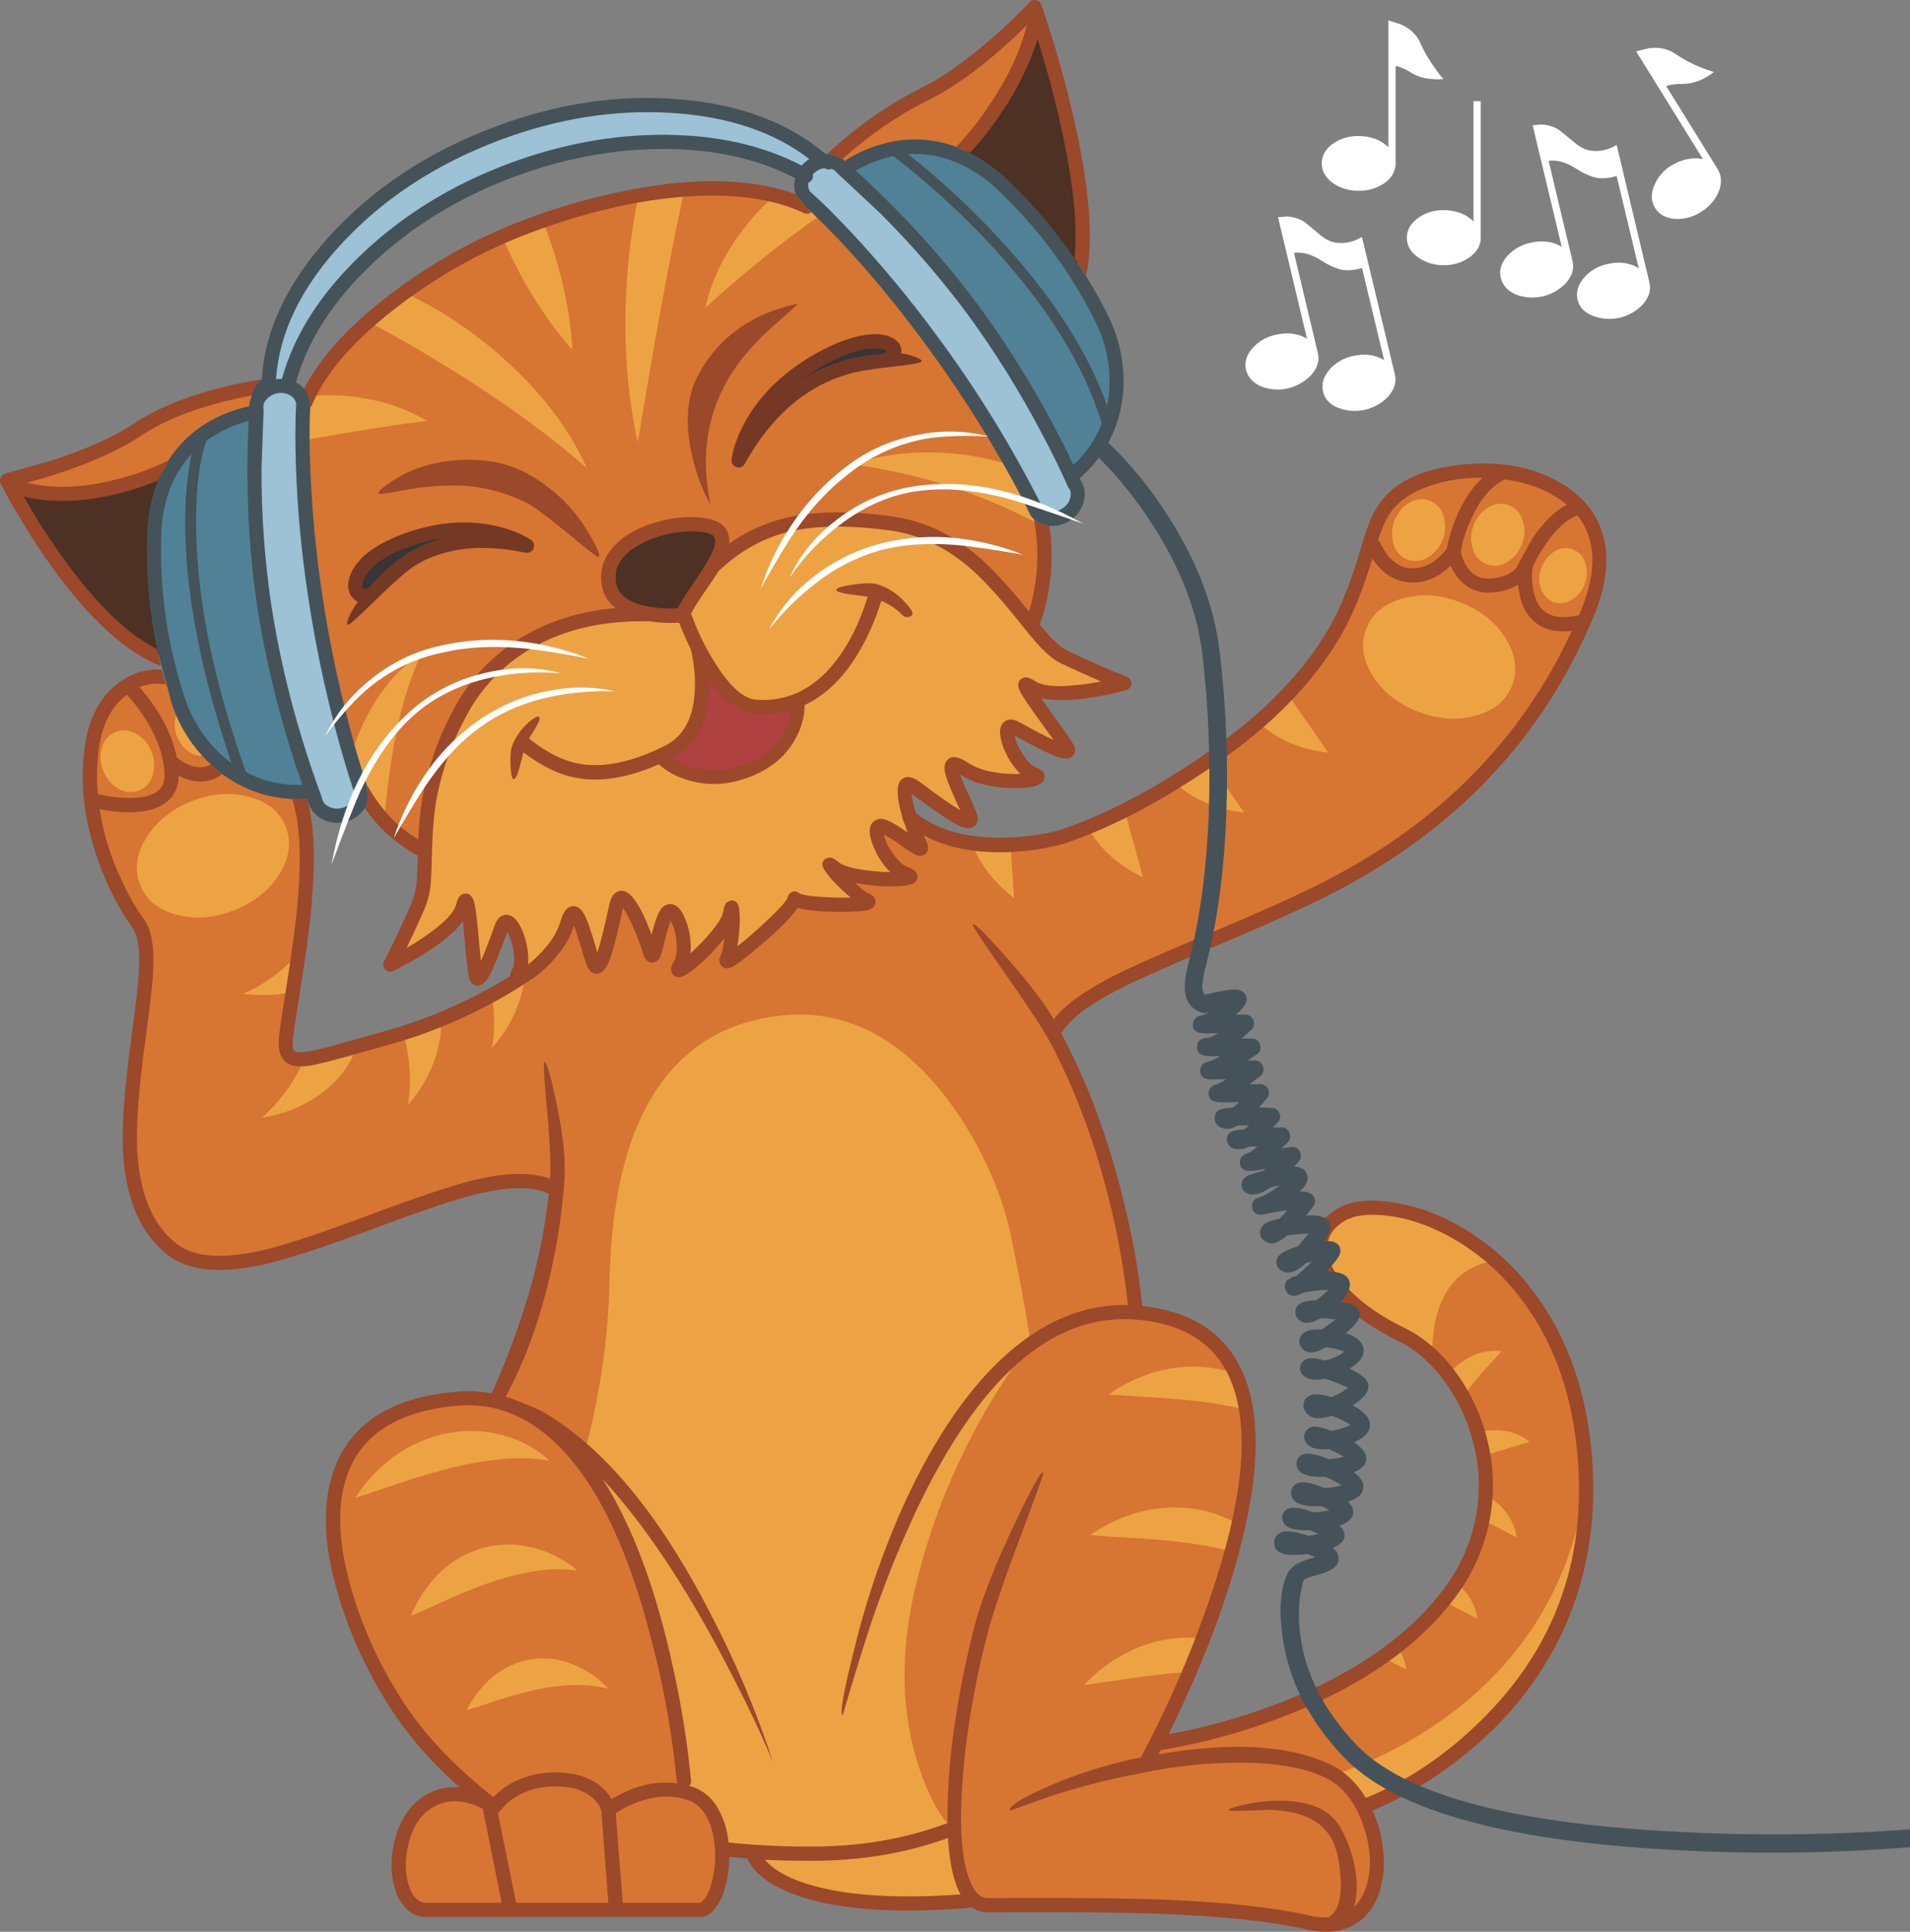 <?xml version="1.0" encoding="iso-8859-1"?>
<!-- Generator: Adobe Illustrator 20.1.0, SVG Export Plug-In . SVG Version: 6.00 Build 0)  -->
<svg version="1.0" id="Layer_1" xmlns="http://www.w3.org/2000/svg" xmlns:xlink="http://www.w3.org/1999/xlink" x="0px" y="0px"
	 viewBox="0 0 967.41 978.14" enable-background="new 0 0 967.41 978.14" xml:space="preserve">
<rect x="0" y="0" width="967.41" height="978.14" fill="#808080" stroke="none"/>
<title>cats2_0012</title>
<path fill="#EDA344" d="M490.87,284.9c-12.06-10-25.137-15.97-39.23-17.91c-21.133-2.987-38.537-2.867-52.21,0.36
	s-26.007,10.153-37,20.78l-0.18,0.18l-0.09,0.18c-1.253,2.087-3.463,5.42-6.63,10c-4.06,5.793-6.507,9.733-7.34,11.82l-0.36,0.9
	l0.63,0.81l0.27,0.54c0.06,0.06,1.017,2.33,2.87,6.81c2.212,5.001,4.682,9.885,7.4,14.63c8.3,14.207,16.3,21.58,24,22.12
	c16,1.12,29.667-5.367,41-19.46c7.287-9.133,13.02-20.467,17.2-34l0.63-1.88l-2-0.45l-4.84-0.63c-2.927-0.3-5.373-0.633-7.34-1
	c2.804-0.634,5.647-1.081,8.51-1.34c3.52-0.3,6.027-0.21,7.52,0.27c4.155,1.256,7.959,3.465,11.11,6.45
	c2.747,2.507,4.507,4.657,5.28,6.45l-0.72,0.09c-0.473,0-0.925-0.196-1.25-0.54c-3.134-3.237-6.917-5.776-11.1-7.45l-1.79-0.81
	l-0.63,1.88c-2.892,9.657-7.019,18.901-12.28,27.5c-7.227,11.52-15.763,19.58-25.61,24.18l-1.07,0.54l0.09,1.16v0.18
	c-0.142,5.098-1.46,10.095-3.85,14.6c-4.833,9.673-13.103,16.51-24.81,20.51c-10.093,3.46-19.737,3.7-28.93,0.72
	c-4.923-1.504-9.47-4.037-13.34-7.43l-0.9-0.72l-1,0.45c-15.047,6.567-28.42,8.837-40.12,6.81c-8.6-1.493-17.437-5.733-26.51-12.72
	l-2.15-1.61l-1.25,4.75c-0.713,3.107-1.46,5.823-2.24,8.15c-0.25-2.351-0.34-4.717-0.27-7.08c-0.017-2.035,0.287-4.06,0.9-6
	c1.235-2.834,2.898-5.461,4.93-7.79c1.384-1.639,2.982-3.085,4.75-4.3c-0.18,0.36-0.987,1.693-2.42,4l-2.87,4.84l1.16,0.9
	c9.373,7.46,18.373,11.877,27,13.25c12.54,2.087,27.167-1.047,43.88-9.4c10-4.953,15.373-14.747,16.12-29.38
	c0.224-4.911-0.047-9.833-0.81-14.69c-0.304-2.358-0.751-4.696-1.34-7V328l-0.09-0.18c-2.159-4.29-4.101-8.686-5.82-13.17
	l-0.45-1.25l-1.34,0.09c-5.144,0.299-10.306,0.058-15.4-0.72l-0.27-0.09H328l-0.27,0.09c-21.433-0.36-40.21,3.73-56.33,12.27
	c-15.879,8.295-28.824,21.271-37.08,37.17c-6.864,12.728-11.814,26.398-14.69,40.57c-1.493,7.94-2.36,18.21-2.6,30.81
	c-0.12,6.327-0.33,10.923-0.63,13.79c-0.333,4.066-1.301,8.054-2.87,11.82c-3.64,8.24-6.713,14.907-9.22,20l-2.51,5.28l5-3
	c5.186-2.956,10.155-6.278,14.87-9.94c6.447-5.133,10.15-9.58,11.11-13.34c0.667-2.667,1.71-3.98,3.13-3.94
	c1.333,0.12,2.26,1.523,2.78,4.21c0.52,2.687,1.267,9.223,2.24,19.61l1.43,15.58l2.78-6.36c1.613-3.64,3.793-9.133,6.54-16.48
	l0.81-2.15c0.833-2.267,2.057-3.49,3.67-3.67c1.853-0.18,3.52,0.983,5,3.49c1.676,2.785,2.886,5.825,3.58,9
	c0.923,3.504,1.227,7.142,0.9,10.75l-0.45,4.21l3.31-2.6c3.761-2.917,7.158-6.274,10.12-10c3.16-3.68,5.511-7.983,6.9-12.63
	c1.193-4.36,2.807-6.54,4.84-6.54c1.733,0,3.347,1.613,4.84,4.84c1.745,4.291,3.211,8.69,4.39,13.17l2.87,9.58l1.79-5.37
	c1.553-4.42,3.613-12.6,6.18-24.54c0.773-3.64,2.207-5.46,4.3-5.46c1.553-0.12,3.463,1.403,5.73,4.57
	c2.627,3.76,5.293,9.253,8,16.48l2,5.55l1.43-5.73c1.253-5.433,2.627-9.373,4.12-11.82c0.561-1.094,1.58-1.882,2.78-2.15
	c0.949-0.241,1.955-0.078,2.78,0.45c1.913,1.253,3.58,4.12,5,8.6c1.405,4.453,1.891,9.144,1.43,13.79l-0.45,4.57l3.49-3
	c3.657-3.237,7.07-6.74,10.21-10.48c4.12-4.893,6.42-8.743,6.9-11.55c0.36-2.507,1.047-3.88,2.06-4.12
	c0.732-0.184,1.506,0.059,2,0.63c0.54,0.713,0.81,3.013,0.81,6.9c-0.058,4.497-0.479,8.981-1.26,13.41l-0.81,4.48l3.67-2.78
	c5.013-3.94,10.147-8.417,15.4-13.43c6.327-6,9.85-10.03,10.57-12.09l0.09-0.18c0.06,0,0.06-0.03,0-0.09l0.09-0.09v-0.36l0.18-0.36
	L401,454l0.09-0.18l0.18-0.09v-0.09h0.09l0.18-0.18l0.18-0.09h0.09l0.18-0.09h0.18l0.18-0.09h0.18l0.18,0.09h0.36l0.18,0.09
	l0.09,0.09l0.18,0.09l0.27,0.27h0.09l0.18,0.18c1.553,0.953,5.523,1.64,11.91,2.06c4.948,0.352,9.912,0.442,14.87,0.27l4.75-0.09
	l-3.67-3c-3.495-2.842-6.731-5.987-9.67-9.4c-2.567-2.927-3.88-4.837-3.94-5.73c-0.161-0.763,0.266-1.527,1-1.79
	c0.893-0.48,2.327,0.117,4.3,1.79c2.147,1.793,6.387,3.167,12.72,4.12c4.834,0.736,9.711,1.153,14.6,1.25h4.66l-3.4-3.13
	c-3.344-3.22-5.995-7.089-7.79-11.37c-2-4.36-2.667-7.613-2-9.76c0.833-2.387,2.593-3.163,5.28-2.33
	c2.447,0.713,6.09,2.773,10.93,6.18l4.75,3.4l-4.3-11.73c-0.254-0.269-0.384-0.631-0.36-1v-0.27l-0.09-0.27
	c-2.807-9.553-3.077-15.287-0.81-17.2c1.613-1.333,3.883-0.887,6.81,1.34c9.673,7.287,16.6,12.123,20.78,14.51l4.84,2.78l-4.12-9
	c-2.029-4.185-3.792-8.494-5.28-12.9c-1.013-3.4-0.863-5.67,0.45-6.81c1.052-0.802,2.455-0.974,3.67-0.45
	c1.489,0.534,2.904,1.257,4.21,2.15c4.128,2.552,8.725,4.253,13.52,5c4.696,0.848,9.471,1.183,14.24,1l4.21-0.27l-3.13-2.86
	c-2.585-2.56-4.734-5.526-6.36-8.78c-1.544-2.81-2.631-5.848-3.22-9c-0.42-2.927,0.087-4.897,1.52-5.91
	c1.373-0.893,3.103-0.773,5.19,0.36l2,1.07c7.64,4.12,12.893,6.837,15.76,8.15l6.27,3L530,366.57
	c-6.147-8.48-9.877-13.883-11.19-16.21s-1.523-3.993-0.63-5c0.953-1.013,2.597-0.713,4.93,0.9c3.227,2.267,8.96,3.223,17.2,2.87
	c5.928-0.356,11.823-1.135,17.64-2.33l5.73-1.07l-5.37-2.33c-6.867-2.927-13.553-5.927-20.06-9c-2.987-1.433-6.36-4.15-10.12-8.15
	c-2.327-2.447-5.94-6.717-10.84-12.81C506.663,300.2,497.857,290.687,490.87,284.9z"/>
<path fill="#AF4141" d="M154.22,405.53l0.09,0.27c0.072,0.385,0.226,0.749,0.45,1.07l0.09,0.36l3-1.88l0.18,0.18l-0.45-1
	L154.22,405.53z"/>
<path fill="#D77533" d="M452.18,263.4c14.667,2.087,28.31,8.327,40.93,18.72c7.287,6,16.183,15.553,26.69,28.66l2.15,2.69l1-3.31
	c4.741-15.432,5.603-31.795,2.51-47.64l-0.09-0.63l-0.45-0.36c-0.554-0.428-1.037-0.941-1.43-1.52l-0.18-0.36
	c-3.167-6.747-7.733-15.343-13.7-25.79c-11.968-20.995-25.157-41.27-39.5-60.72c-19.467-26.447-38.78-48.78-57.94-67l-1.07-1.07
	l-1.25,0.9c-0.508,0.475-1.259,0.583-1.88,0.27c-15.7-7.407-35.97-10.243-60.81-8.51c-24.84,1.733-51.36,7.91-79.56,18.53
	c-23.63,8.949-45.833,21.288-65.91,36.63c-23.047,17.433-38.123,34.6-45.23,51.5c-0.087,0.275-0.282,0.502-0.54,0.63l-0.63,0.54
	v0.81c-0.48,8.78-0.48,19.497,0,32.15c0.848,20.871,2.851,41.68,6,62.33c3.334,21.983,7.817,43.776,13.43,65.29
	c3.107,12.06,6.24,22.807,9.4,32.24l0.18,0.54l0.9,0.81c3.161,5.574,6.945,10.771,11.28,15.49c4.338,4.376,9.178,8.222,14.42,11.46
	l2.6,1.61l0.18-3c0.254-9.653,1.484-19.255,3.67-28.66c3.002-12.552,7.638-24.655,13.79-36c7.447-14.457,18.645-26.646,32.42-35.29
	c13.673-8.667,29.793-13.86,48.36-15.58l4.39-0.36l-4.57-3.76c-3.94-3.64-5.76-8.447-5.46-14.42c0.3-5.973,3.077-11.197,8.33-15.67
	c5.253-4.54,12.33-7.873,21.23-10c6.049-1.554,12.314-2.098,18.54-1.61c6.267,0.54,10.267,2.3,12,5.28
	c1.035,1.85,1.413,3.997,1.07,6.09l-0.36,3.94l3.22-2.24c10.316-7.388,22.216-12.264,34.75-14.24
	C417.967,260.623,433.673,260.833,452.18,263.4z"/>
<path fill="#4C3124" d="M353.66,267.43c-5.687-0.364-11.397,0.165-16.92,1.57c-6.412,1.394-12.474,4.075-17.82,7.88
	c-5.673,4.18-8.673,9.017-9,14.51c-0.24,4.773,1.193,8.623,4.3,11.55c3.4,3.287,8.833,5.437,16.3,6.45
	c4.247,0.541,8.535,0.691,12.81,0.45h1.16l0.36-1.07c1.013-2.327,3.55-6.447,7.61-12.36c3.432-4.743,6.542-9.711,9.31-14.87
	c2.207-4.72,2.653-8.243,1.34-10.57C362.01,268.99,358.86,267.81,353.66,267.43z"/>
<path fill="#AF4141" d="M382.77,359.68c-7.227-0.54-14.56-5.973-22-16.3l-3.4-4.75l0.18,5.82c0.388,7.057-0.632,14.121-3,20.78
	c-2.614,7.393-7.99,13.486-15,17l-2.69,1.34l2.51,1.7c3.988,2.759,8.48,4.706,13.22,5.73c7.817,1.657,15.942,1.099,23.46-1.61
	c9.373-3.167,16.373-8.213,21-15.14c2.952-4.332,4.824-9.307,5.46-14.51l0.27-2.69l-2.6,0.81
	C394.531,359.495,388.635,360.111,382.77,359.68z"/>
<path fill="#4C3124" d="M525.53,13.8l-1.7,5.55c-3.7,12-9.7,24.18-18,36.54c-4.777,7.154-10.068,13.952-15.83,20.34l-1.61,1.7
	l2.12,1.07c7.048,3.644,13.532,8.289,19.25,13.79c12.334,11.81,23.395,24.881,33,39l2.78,4l0.54-4.84
	c1.493-14.567-0.15-33.85-4.93-57.85c-3.694-18.138-8.327-36.072-13.88-53.73L525.53,13.8z"/>
<path fill="#D77533" d="M523.47,6.91l-4.57,4.48c-18.447,18.093-35.113,30.76-50,38c-15.714,7.881-30.271,17.884-43.26,29.73
	L424,80.61l3,2.24l1.43,1.34l1.25-1.52l0.45-0.45c8.17-5.042,17.338-8.249,26.87-9.4c9.026-1.079,18.18,0.012,26.7,3.18l1.07,0.45
	l0.81-0.9c5.904-6.225,11.295-12.916,16.12-20.01c9.913-14.507,16.63-28.657,20.15-42.45L523.47,6.91z"/>
<path fill="#9DC1D5" d="M410,82.58l3-2l-2-1.49c-18.4-14.06-41.99-22-70.77-23.82c-28.78-1.82-58.007,2.847-87.68,14
	c-32.06,12-58.747,29.403-80.06,52.21s-32.777,46.263-34.39,70.37l-0.18,2.24l2.15-0.27c0.886-0.168,1.789-0.229,2.69-0.18h1.43
	l0.36-1.34c6-22.093,19.333-42.9,40-62.42s45.237-34.627,73.71-45.32c25.113-9.554,51.761-14.441,78.63-14.42
	c26.273,0.18,49.05,5.283,68.33,15.31l1.25,0.63L407.4,85C408.18,84.105,409.051,83.294,410,82.58z"/>
<path fill="#D77533" d="M127.44,198.47c-8.916,1.57-17.714,3.752-26.33,6.53c-12.073,3.827-22.133,8.427-30.18,13.8
	c-13.613,9.133-32.84,17.103-57.68,23.91l-6.81,1.79l6.81,1.7c14.153,3.46,30.423,2.623,48.81-2.51
	c8.182-2.131,16.131-5.072,23.73-8.78v-0.09H86l0.54-0.27l0.27-0.45c8.72-13.373,21.587-22.18,38.6-26.42H126l2.06,0.27v-2
	c0.123-1.737,0.578-3.434,1.34-5l1.7-3.22L127.44,198.47z"/>
<path fill="#4C3124" d="M10.57,252.3c7.869,14.009,16.76,27.418,26.6,40.12c14.507,18.567,28.357,31.163,41.55,37.79l3.28,1.61
	l-0.81-3.58c-3.758-18.593-5.435-37.546-5-56.51c0.058-9.485,1.911-18.874,5.46-27.67l1.61-3.94l-3.94,1.61
	c-9.313,3.837-19.012,6.66-28.93,8.42c-13.853,2.447-26.48,2.297-37.88-0.45l-4-1L10.57,252.3z"/>
<path fill="#9DC1D5" d="M151.8,204.38v-0.45c-0.457-2.261-1.903-4.198-3.94-5.28c-2.207-1.311-4.812-1.787-7.34-1.34
	c-2.582,0.331-4.964,1.568-6.72,3.49c-1.651,1.713-2.412,4.097-2.06,6.45v0.54c0,0.12-0.357,10-1.07,29.64
	c-0.067,22.865,1.551,45.703,4.84,68.33c3.542,23.13,8.78,45.968,15.67,68.33c3.58,12,6.893,21.88,9.94,29.64l0.09,0.36
	c0.351,2.038,1.472,3.864,3.13,5.1c2.343,1.721,5.29,2.401,8.15,1.88c2.9-0.325,5.53-1.853,7.25-4.21
	c1.23-1.539,1.808-3.499,1.61-5.46v-0.27l-0.09-0.18c-2.927-8.48-6-18.78-9.22-30.9c-6.015-22.615-10.769-45.547-14.24-68.69
	c-3.401-22.31-5.465-44.804-6.18-67.36c-0.36-12.12-0.3-22,0.18-29.64 M544,251.67c0.367-2.042-0.117-4.145-1.34-5.82l-0.18-0.36
	c-3.287-7.58-7.853-16.833-13.7-27.76c-10.91-20.617-23.275-40.43-37-59.29c-13.596-18.335-28.534-35.635-44.69-51.76l-21.51-20.07
	l-0.27-0.27c-0.932-1.179-2.171-2.078-3.58-2.6l-0.63-0.18l-0.63,0.27c-0.556,0.259-1.21,0.19-1.7-0.18l-0.63-0.45l-0.63,0.09
	c-1.973,0.301-3.845,1.069-5.46,2.24c-0.622,0.441-1.193,0.95-1.7,1.52l-0.63,0.72l0.18,0.9c0.182,0.447,0.113,0.957-0.18,1.34
	c-0.226,0.342-0.536,0.621-0.9,0.81l-0.9,0.36l-0.27,1.34c-0.278,1.898,0.107,3.833,1.09,5.48l0.36,0.36
	c6.447,5.853,13.403,12.78,20.87,20.78c15.346,16.43,29.714,33.746,43.03,51.86c12.667,17.253,24.49,35.163,35.47,53.73
	c6.747,11.467,12.39,21.8,16.93,31l0.36,0.81l0.9,0.18c0.752,0.05,1.376,0.6,1.52,1.34l0.18,1l0.27,0.81l0.81,0.36
	c1.561,0.724,3.308,0.944,5,0.63c1.862-0.245,3.624-0.988,5.1-2.15C541.962,257.106,543.585,254.545,544,251.67z"/>
<path fill="#518196" d="M92.33,232.77c-8,10.507-12.18,23.507-12.54,39c-0.776,28.177,3.408,56.271,12.36,83
	c4.031,12.276,11.53,23.122,21.59,31.23c11.059,9.107,25.098,13.798,39.41,13.17l2.51-0.09l-0.81-2.24
	c-3.88-10.867-7.547-22.63-11-35.29c-5.038-18.166-8.995-36.615-11.85-55.25c-2.808-18.804-4.394-37.771-4.75-56.78
	c-0.36-13.193-0.18-25.283,0.54-36.27l0.09-2.42l-2.33,0.63C111.35,215.153,100.277,222.257,92.33,232.77 M432.33,87.77
	c8.447,7.647,17.033,16.037,25.76,25.17c13.11,13.672,25.315,28.182,36.54,43.44c18.238,25.088,34.128,51.8,47.47,79.8l1,2.24
	l1.79-1.7c10.563-9.601,17.173-22.791,18.54-37c1.4-12.75-0.935-25.632-6.72-37.08c-12.388-25.158-29.125-47.929-49.44-67.26
	C496.103,84.713,484.013,78.443,471,76.57c-13.013-1.873-25.82,0.903-38.42,8.33l-2.15,1.25L432.33,87.77z"/>
<path fill="#D77533" d="M65.56,350.45l-1.07-1.16l-1.34,1c-3.764,2.891-6.901,6.518-9.22,10.66c-2.51,4.48-4.235,9.358-5.1,14.42
	c-1.488,8.919-1.847,17.991-1.07,27l0.09,1.25l1.25,0.36c0.3,0.06,4.57,0.687,12.81,1.88c8.833,0.48,15.193-0.803,19.08-3.85
	c2.867-2.267,4.24-5.55,4.12-9.85c-0.18-8.24-2.927-16.957-8.24-26.15c-3.185-5.559-6.967-10.753-11.28-15.49 M87.77,384.4
	l0.45,0.36c2.162,1.847,4.611,3.33,7.25,4.39c4.54,1.793,8.63,1.643,12.27-0.45l2.06-1.25l-1.8-1.62
	c-8.827-8.195-15.447-18.481-19.25-29.91c-0.713-2.087-1.713-5.34-3-9.76l-0.27-1.07l-1.07-0.18
	c-4.839-1.016-9.874-0.517-14.42,1.43l-2.33,1l1.61,1.88c3.624,4.081,6.861,8.49,9.67,13.17c4.162,6.562,7.135,13.806,8.78,21.4
	l0.09,0.63 M774.63,286.53l-0.18,0.54c-0.536,3.899-0.445,7.859,0.27,11.73c0.953,5.193,2.863,9.073,5.73,11.64
	c4.24,3.88,10.777,4.837,19.61,2.87l0.9-0.18l1.25-3c8.72-20.9,8.093-37.707-1.88-50.42l-1.07-1.25l-1.34,0.9l-0.36,0.18
	c-5.333,2.267-10.497,6.983-15.49,14.15c-2.889,4.017-5.378,8.307-7.43,12.81 M752.16,243.15l3.31-3l-4.48-0.09
	c-9.587-0.186-19.133,1.299-28.21,4.39c-8.447,3.033-14.76,7.217-18.94,12.55c-2.807,3.58-5.283,8.773-7.43,15.58l-0.27,0.81
	l0.45,0.72l0.09,0.27l0.09,0.09c0.12,0.24,1.613,2.747,4.48,7.52c3.82,4.72,8.237,7.227,13.25,7.52
	c4.743,0.257,9.419-1.206,13.17-4.12c2.526-1.869,4.761-4.104,6.63-6.63l0.27-0.36l0.09-0.36c0.968-4.963,2.408-9.821,4.3-14.51
	c3.46-8.667,7.85-15.443,13.17-20.33 M761.89,240.87l-0.54,0.27c-7.107,3.58-12.957,10.297-17.55,20.15
	c-2.611,5.558-4.506,11.425-5.64,17.46l-0.09,0.36l0.09,0.36c0.683,3.929,2.45,7.59,5.1,10.57c2.832,3.221,7,4.943,11.28,4.66
	c5.673-0.24,10.12-1.733,13.34-4.48c1.399-1.137,2.478-2.619,3.13-4.3l0.09-0.27v-0.09c1.885-4.217,4.134-8.262,6.72-12.09
	c5.253-7.94,10.807-13.403,16.66-16.39l2.33-1.16l-2-1.79c-2.171-1.789-4.478-3.408-6.9-4.84c-7.866-4.452-16.543-7.284-25.52-8.33
	L761.89,240.87z"/>
<path fill="#D77533" d="M232.76,910.46c-6.454-0.732-12.919,1.278-17.82,5.54c-5.013,4.24-8.387,10.573-10.12,19
	c-1.673,8-1.373,15.077,0.9,21.23c2.207,6,5.54,9,10,9h40.57l-9.76-48v-0.72l0.36-1.34l-1.25-0.63
	C241.678,912.296,237.291,910.906,232.76,910.46z"/>
<path fill="#D77533" d="M251.21,916.64l-1,0.72l9.79,47.91h50.15l-3.76-48.45v-0.18l-0.09-0.18c-0.834-2.784-2.452-5.27-4.66-7.16
	c-4.48-4.12-10.897-6.3-19.25-6.54c-8.927-0.24-16.663,1.84-23.21,6.24c-2.917,1.915-5.464,4.34-7.52,7.16L251.21,916.64z"/>
<path fill="#D77533" d="M278.26,725.43c-14.207-11.88-30.087-17.013-47.64-15.4c-27.76,2.667-45.91,13.117-54.45,31.35
	c-7.64,16.3-7.55,37.763,0.27,64.39c6.293,21.454,15.932,41.78,28.56,60.23c10.387,15.333,24.923,30.41,43.61,45.23l0.09,0.09
	l1.25,1.07l1.16-1.25c3.154-3.277,6.882-5.948,11-7.88c6.35-2.979,13.321-4.392,20.33-4.12c7.107,0.18,12.957,1.643,17.55,4.39
	c3.43,1.935,6.252,4.789,8.15,8.24l0.9,1.61l1.61-1c4.121-2.515,8.543-4.5,13.16-5.91c6.089-1.991,12.545-2.603,18.9-1.79l2.78,0.36
	l-0.9-3c-2.292-24.216-6.536-48.207-12.69-71.74C318.887,779.313,301.007,744.357,278.26,725.43z"/>
<path fill="#D77533" d="M310.86,916.64l-0.9,0.54l3.76,48.09h41.64l0.45-0.36c2.567-1.673,4.627-5.167,6.18-10.48
	c1.591-5.557,2.267-11.336,2-17.11c-0.24-6.987-1.643-12.897-4.21-17.73c-2.567-4.833-5.94-7.997-10.12-9.49
	c-7.407-2.747-15.437-2.837-24.09-0.27C320.356,911.359,315.399,913.654,310.86,916.64z"/>
<path fill="#EDA344" d="M386.08,942.79c4.893,5.733,13.37,10.3,25.43,13.7c18.627,5.193,43.673,6.687,75.14,4.48l2.78-0.18
	l-1.34-2.42v-0.09l-0.09-0.09c-3.333-6.147-5.363-15.37-6.09-27.67l-0.18-2.42l-2.24,0.9c-21.193,7.58-43.97,11.37-68.33,11.37
	c-8.48,0-16.36-0.18-23.64-0.54l-4.21-0.27L386.08,942.79z"/>
<path fill="#D77533" d="M680.1,616.62c-6.807,4.18-10.03,9.553-9.67,16.12c0.3,6.667,4.12,13.8,11.46,21.4
	c7.34,7.6,16.743,14.137,28.21,19.61c9.733,4.72,18.3,12.093,25.7,22.12c7.459,10.152,12.817,21.691,15.76,33.94
	c6.845,26.975,1.009,55.598-15.85,77.74c-18.087,24.3-45.847,43.887-83.28,58.76c-20.808,8.32-42.458,14.356-64.57,18h-0.18
	l-0.9,0.09l-3.22,6.18l3.58-0.63c37.14-6.267,65.947-4.507,86.42,5.28c6.627,3.227,12.21,8.56,16.75,16l0.81,1.34l1.34-0.63
	c23.227-9.433,44.333-24,63.32-43.7c35.047-36.48,50.003-81.05,44.87-133.71c-3.107-31.88-13.227-58.547-30.36-80
	c-10.403-13.297-23.614-24.132-38.69-31.73c-9.599-4.983-20.052-8.111-30.81-9.22C691.777,612.74,684.88,613.753,680.1,616.62z"/>
<path fill="#D77533" d="M735.36,283.28l-1.88,1.79c-5.793,5.673-12.183,8.34-19.17,8c-6.987-0.34-12.897-4.1-17.73-11.28l-2.06-3.22
	l-1.07,3.67c-4.18,14-8.657,25.493-13.43,34.48c-8.36,15.7-20.27,30.747-35.73,45.14c-11.64,10.807-26.307,21.807-44,33
	c-21.9,13.92-42.663,24.133-62.29,30.64c-7.933,2.146-16.066,3.467-24.27,3.94c-17.853,1.133-32.853-1.553-45-8.06l-4.37-2.38
	l3.22,7.7c0.953,2.087,0.923,3.55-0.09,4.39c-0.893,0.624-2.071,0.659-3,0.09c-2.185-1.106-4.255-2.425-6.18-3.94
	c-3.105-2.403-6.434-4.502-9.94-6.27l-3.22-1.52l0.72,3.49c0.951,3.624,2.576,7.037,4.79,10.06c2.927,4.3,5.97,6.927,9.13,7.88
	c2,0.713,3.073,1.61,3.22,2.69c0.024,0.92-0.503,1.766-1.34,2.15c-1.493,0.853-5.05,1.28-10.67,1.28
	c-5.922,0.017-11.83-0.553-17.64-1.7l-6.26-1.3l4.66,4.3c3.52,3.167,6.187,5.137,8,5.91c1.13,0.274,1.944,1.259,2,2.42
	c-0.041,1.07-0.825,1.967-1.88,2.15c-2,0.713-7,1.1-15,1.16c-8.953,0-15.67-0.687-20.15-2.06l-1.25-0.45l-0.72,1.16
	c-3.047,4.48-9.047,10.51-18,18.09c-8,6.807-13.047,10.627-15.14,11.46c-0.903,0.513-2.037,0.366-2.78-0.36
	c-0.713-0.713-0.773-1.713-0.18-3c0.893-1.673,1.61-4.867,2.15-9.58l0.72-6.36l-3.94,5c-3.616,4.698-7.697,9.02-12.18,12.9
	c-4.18,3.64-7.137,5.67-8.87,6.09c-0.875,0.364-1.886,0.063-2.42-0.72c-0.713-0.953-0.473-2.327,0.72-4.12
	c1.733-2.867,2.27-6.867,1.61-12c-0.315-3.711-1.333-7.329-3-10.66l-1.79-3.13l-1.43,3.22c-1.425,3.658-2.532,7.432-3.31,11.28
	c-0.522,2.405-1.211,4.77-2.06,7.08c-0.36,1.001-1.27,1.7-2.33,1.79c-1.253,0.06-2.253-1.013-3-3.22
	c-1.376-4.579-3.046-9.065-5-13.43c-1.46-3.595-3.258-7.044-5.37-10.3l-2.33-3.31l-0.9,3.94c-2.667,12.667-4.877,21.293-6.63,25.88
	c-1.433,3.88-2.987,5.91-4.66,6.09c-1.373,0.18-2.477-0.627-3.31-2.42c-1.178-2.982-2.179-6.031-3-9.13
	c-1.673-5.673-2.957-9.583-3.85-11.73l-2-4.93l-1.34,5.1c-1.493,5.333-4.777,10.857-9.85,16.57
	c-3.647,4.291-7.974,7.954-12.81,10.84c-7.46,4.97-15.222,9.472-23.24,13.48c-14.915,7.702-30.58,13.855-46.75,18.36l-14.87,4.21
	c-12.06,3.4-20,5.46-23.82,6.18c-5.613,0.893-9.523,0.507-11.73-1.16c-2.087-1.553-3.13-4.39-3.13-8.51c0-2.667,1-10.04,3-22.12
	c3.64-22.567,5.94-40.03,6.9-52.39c1.733-22.153,0.66-38.663-3.22-49.53l-0.36-1.16l-1.25-0.09
	c-12.451-0.464-24.458-4.747-34.39-12.27l-1.07-0.81l-1.07,0.81c-3.197,2.581-7.281,3.802-11.37,3.4
	c-3.118-0.298-6.139-1.245-8.87-2.78l-2.6-1.34v3c-0.06,5.193-1.88,9.193-5.46,12c-3.82,3.047-9.487,4.63-17,4.75
	c-5.172,0.016-10.331-0.493-15.4-1.52l-2.51-0.54l0.36,2.51c2.029,12.818,5.889,25.279,11.46,37c3.253,6.862,7.055,13.45,11.37,19.7
	c3.227,4.48,4.69,11.943,4.39,22.39c-0.18,6.327-1.403,17.79-3.67,34.39c-3.76,27.107-5.223,47.077-4.39,59.91
	c1.333,22.153,8.17,38.093,20.51,47.82c8.78,6.927,23.05,8.3,42.81,4.12c11.88-2.507,31.077-8.747,57.59-18.72
	c23.167-8.72,39.913-14.363,50.24-16.93c16.893-4.24,29.893-4.627,39-1.16l2.24,0.9l0.36-4.66c0.36-6.567-0.327-19.133-2.06-37.7
	l-0.81-8.69c1.853,7.047,3.407,14.48,4.66,22.3c1.493,9.373,2.12,16.807,1.88,22.3v1h0.09l-0.54,8.24v0.72l-0.09,0.18v0.09
	c-1.225,13.989-3.454,27.871-6.67,41.54c-5.433,23.587-12.927,44.127-22.48,61.62l-1.07,1.88l2.15,0.76
	c2.147,0.667,5.48,1.89,10,3.67c4,1.673,6.27,2.673,6.81,3c20.9,11.58,40.93,31.223,60.09,58.93
	c14.207,20.54,27.373,44.57,39.5,72.09c-21.433-41.913-43.257-74.84-65.47-98.78l-2.75,2.09c14.987,23.64,26.837,55.523,35.55,95.65
	c4.091,18.52,7.053,37.271,8.87,56.15c0.121,0.47-0.057,0.965-0.45,1.25l-1.75,2.12l2.6,0.81c0.794,0.18,1.573,0.421,2.33,0.72
	c4.615,1.785,8.474,5.104,10.93,9.4c3.055,5.187,4.891,11,5.37,17l0.18,1.43l1.43,0.18c14.07,1.481,28.213,2.169,42.36,2.06
	c24.36,0,46.96-3.82,67.8-11.46l0.72-0.09l2,0.18v-2c-0.099-15.612,0.977-31.21,3.22-46.66c2.426-17.802,5.895-35.445,10.39-52.84
	c2.387-9.253,6.477-20.587,12.27-34c4.667-10.987,9.533-21.287,14.6-30.9l-3.31,8.78c-11.333,29.613-18.557,50.78-21.67,63.5
	c-5.88,23.572-9.744,47.602-11.55,71.83c-1.793,25.733,0.057,43.527,5.55,53.38c2.447,4.3,5.52,6.45,9.22,6.45l14.33-0.09
	c31.587-0.12,56.067,0.15,73.44,0.81c31.707,1.253,56.603,3.94,74.69,8.06c3.31,0.804,6.716,1.141,10.12,1h0.45l0.36-0.27
	c3.58-2,5.79-6.18,6.63-12.54c0.799-6.342,0.461-12.777-1-19c-1.493-6.987-3.523-11.823-6.09-14.51
	c-6.387-8.48-18.807-12.45-37.26-11.91c7.713-1.321,15.599-1.26,23.29,0.18c8.54,1.793,14.45,5.553,17.73,11.28
	c3.675,6.318,6.219,13.228,7.52,20.42c1.253,7.227,1.073,13.497-0.54,18.81l-2,6.45L687,967c2.932-2.825,5.117-6.333,6.36-10.21
	c3.333-9.613,2.977-20.48-1.07-32.6c-4.24-12.667-11.017-21.233-20.33-25.7c-10.987-5.333-26.18-7.93-45.58-7.79
	c-16.536,0.098-33.016,1.928-49.17,5.46c-19.067,3.514-37.816,8.578-56.06,15.14c7.529-3.972,15.34-7.385,23.37-10.21
	c10.98-3.948,22.233-7.089,33.67-9.4l0.81-0.18l0.45-0.81c14.899-27.892,27.366-57.016,37.26-87.05
	c16.42-50.513,18.36-87.35,5.82-110.51c-8.667-16.12-24.46-25.047-47.38-26.78c-24.3-1.853-47.227,8.357-68.78,30.63
	c-28.18,29.133-52.78,77.853-73.8,146.16c6.927-30,16.12-57.373,27.58-82.12c15.227-32.72,32.273-57.407,51.14-74.06
	c18.867-16.653,38.867-24.773,60-24.36h2l-0.18-2c-1.93-17.658-5.071-35.162-9.4-52.39c-7.407-30.273-17.527-57.5-30.36-81.68
	c-4-7.227-12.667-20.303-26-39.23L500,476.82c5.613,5.913,11.373,12.48,17.28,19.7c6.927,8.42,11.883,15.257,14.87,20.51l1.25,2.33
	l1.7-2.15c5.133-6.667,14.597-13.593,28.39-20.78c8.54-4.42,24.033-11.347,46.48-20.78c27.167-11.407,47.527-20.54,61.08-27.4
	c58.753-29.853,100.993-72.543,126.72-128.07l1.34-3l-3.13,0.36c-7.64,0.893-13.64-0.6-18-4.48c-4.18-3.82-6.597-9.58-7.25-17.28
	l-0.27-3l-2.46,1.7c-3.46,2.267-7.907,3.52-13.34,3.76c-4.556,0.277-9.036-1.271-12.45-4.3c-2.514-2.328-4.498-5.169-5.82-8.33
	L735.36,283.28z"/>
<path fill="#EDA344" d="M499.91,590.2c-6.201-13.597-14.083-26.363-23.46-38c-24-29.333-51.763-41.9-83.29-37.7
	c-31.88,4.24-54.807,21.573-68.78,52c-9.733,21.193-14.957,48.527-15.67,82c-0.377,18.415-2.203,36.772-5.46,54.9
	c-1.913,10.867-4.093,20.687-6.54,29.46c15.527,13.733,30.423,32.033,44.69,54.9c11.587,18.86,21.813,38.523,30.6,58.84
	c-21.433-41.913-43.257-74.84-65.47-98.78l-2.75,2.18c14.987,23.64,26.837,55.523,35.55,95.65c4.091,18.52,7.053,37.271,8.87,56.15
	c0.121,0.47-0.057,0.965-0.45,1.25l-1.75,2.12l2.6,0.81c0.794,0.18,1.573,0.421,2.33,0.72c4.615,1.785,8.474,5.104,10.93,9.4
	c3.055,5.187,4.891,11,5.37,17l0.18,1.43l1.43,0.18c14.07,1.481,28.213,2.169,42.36,2.06c20.143,0.145,40.193-2.755,59.47-8.6
	c3.76-1.853,6.833-3.437,9.22-4.75c-5.613-6.747-10.54-16.657-14.78-29.73c-8.48-26.153-9.227-55.05-2.24-86.69
	c5.909-26.285,15.055-51.736,27.23-75.77c7.601-15.262,16.437-29.878,26.42-43.7c-32.36,27.167-60.333,79.02-83.92,155.56
	c6.927-30,16.12-57.373,27.58-82.12c18-38.807,38.54-66.27,61.62-82.39c-2.507-16.3-5.94-34.75-10.3-55.35
	C508.881,611.822,504.993,600.743,499.91,590.2z"/>
<path fill="#EDA344" d="M801.45,762.15c-7.58,38-25.58,69.733-54,95.2c-19.527,17.433-42.633,30.957-69.32,40.57
	c4.926,3.571,9.071,8.11,12.18,13.34l0.81,1.34l1.34-0.63c20-8,39-20.48,57-37.44C782.093,843.67,799.423,806.21,801.45,762.15z"/>
<path fill="#EDA344" d="M710.37,303.08c-9.313,2.613-15.437,7.717-18.37,15.31s-1.86,15.503,3.22,23.73
	c5.133,8.18,12.8,14.24,23,18.18s19.963,4.627,29.29,2.06c9.333-2.627,15.453-7.76,18.36-15.4c2.907-7.64,1.833-15.55-3.22-23.73
	c-5.1-8.153-12.763-14.23-22.99-18.23S719.67,300.36,710.37,303.08z"/>
<path fill="#EDA344" d="M723.27,282.21c7.132-4.431,10.341-13.141,7.79-21.14c-1.764-6.113-8.149-9.639-14.262-7.875
	c-1.101,0.318-2.149,0.798-3.108,1.425c-7.12,4.484-10.32,13.205-7.79,21.23c1.832,6.11,8.27,9.579,14.38,7.747
	C721.338,283.28,722.345,282.813,723.27,282.21z"/>
<path fill="#EDA344" d="M764.11,255.79c-3.462-1.242-7.306-0.795-10.39,1.21c-3.502,2.084-6.138,5.356-7.43,9.22
	c-1.487,3.815-1.582,8.032-0.27,11.91c1.764,6.113,8.149,9.639,14.262,7.875c1.101-0.318,2.149-0.798,3.108-1.425
	c3.505-2.143,6.162-5.432,7.52-9.31c1.545-3.772,1.641-7.982,0.27-11.82C770.169,259.921,767.547,257.08,764.11,255.79z"/>
<path fill="#EDA344" d="M787.39,279.16c-3.09,1.904-5.431,4.814-6.63,8.24c-1.374,3.384-1.467,7.153-0.26,10.6
	c0.942,3.138,3.294,5.656,6.36,6.81c3.048,1.121,6.449,0.708,9.14-1.11c3.187-1.816,5.582-4.753,6.72-8.24
	c1.31-3.391,1.374-7.137,0.18-10.57c-1.626-5.468-7.378-8.583-12.846-6.957C789.112,278.214,788.215,278.627,787.39,279.16z"/>
<path fill="#EDA344" d="M126.1,403.47c-9.4-2.507-19.163-1.73-29.29,2.33S79.08,416.04,74,424.34c-5.013,8.24-6.013,16.15-3,23.73
	s9.193,12.627,18.54,15.14c9.373,2.447,19.137,1.64,29.29-2.42c10.153-4.06,17.767-10.21,22.84-18.45c5.013-8.3,6.013-16.24,3-23.82
	C141.657,410.94,135.467,405.923,126.1,403.47z"/>
<path fill="#EDA344" d="M76.57,380.28c-1.455-3.82-4.258-6.975-7.88-8.87c-3.168-1.826-7-2.092-10.39-0.72
	c-3.373,1.462-5.863,4.425-6.72,8c-1.187,3.906-0.899,8.112,0.81,11.82c1.5,3.825,4.287,7.007,7.88,9
	c3.173,1.828,7.02,2.062,10.39,0.63c3.372-1.4,5.87-4.329,6.72-7.88C78.587,388.302,78.299,384.039,76.57,380.28z"/>
<path fill="#EDA344" d="M96.19,381c2.52,1.624,5.597,2.141,8.51,1.43c-6.158-6.519-11.051-14.124-14.43-22.43
	c-1.101,1.944-1.716,4.127-1.79,6.36C88.298,372.256,91.225,377.814,96.19,381z"/>
<path fill="#373535" d="M190,282.21c-5.673,4.953-8.987,9.55-9.94,13.79c-1.013,4.48,1.32,6.6,7,6.36
	c3.062-3.752,6.351-7.312,9.85-10.66c7.82-7.46,14.82-12.127,21-14c7.88-2.327,13.043-4.057,15.49-5.19
	c2.747-1.333,2.867-2.26,0.36-2.78c-3.473-0.693-10.06,0.063-19.76,2.27C202.807,274.627,194.807,278.03,190,282.21z"/>
<path fill="#373535" d="M451.28,180.29c0.833-1.333,0.147-2.437-2.06-3.31c-2.927-1.193-8.21-1.76-15.85-1.7
	c-7.107,0.06-15.553,4.15-25.34,12.27l-12.54,12.18C431.83,188.143,450.427,181.663,451.28,180.29z"/>
<path fill="#743825" d="M182.52,283.37c-3.4,3.64-5.4,7.283-6,10.93c-0.308,1.823-0.184,3.693,0.36,5.46
	c0.517,1.6,1.52,2.998,2.87,4c0.451,0.433,1.005,0.742,1.61,0.9l-0.27,0.36c-1.451,1.933-2.71,4.003-3.76,6.18
	c-1.433,2.927-1.82,4.657-1.16,5.19c0.413,0.407,5.023-3.703,13.83-12.33c10-9.793,17.047-15.883,21.14-18.27
	c14.747-8.6,33.107-10.57,55.08-5.91c1.647,0.307,3.293-0.541,4-2.06c0.294-0.772,0.357-1.613,0.18-2.42
	c-0.213-0.82-0.723-1.533-1.43-2c-4.48-2.987-10.3-5.32-17.46-7c-14.153-3.227-29.05-2.227-44.69,3
	c-10.927,3.76-19.047,8.387-24.36,13.88 M190.07,285.97c4.6-3.76,10.96-7.013,19.08-9.76c5.092-1.749,10.339-3.008,15.67-3.76
	c-8.194,2.069-15.917,5.687-22.75,10.66c-5.603,4.192-10.665,9.062-15.07,14.5c-0.587-0.014-1.169,0.109-1.7,0.36
	c-0.376,0.235-0.844,0.269-1.25,0.09c-0.54-0.36-0.69-1.227-0.45-2.6c0.54-3.047,2.72-6.18,6.54-9.4 M462.48,180.38
	c-1.929-0.736-3.946-1.217-6-1.43l0.09-0.81c0.12-2.807-1.253-5.077-4.12-6.81c-3.767-2.22-9.05-2.697-15.85-1.43
	c-8,1.433-16.957,5.163-26.87,11.19c-14.867,9.073-25.823,20.237-32.87,33.49c-2.175,4.013-3.914,8.247-5.19,12.63
	c-0.505,1.823-0.893,3.677-1.16,5.55c-0.062,0.826,0.16,1.648,0.63,2.33c0.446,0.677,1.109,1.181,1.88,1.43
	c0.785,0.301,1.659,0.268,2.42-0.09c0.775-0.298,1.412-0.871,1.79-1.61c14.207-25.553,33.073-41.047,56.6-46.48
	c3.58-0.833,10.537-1.833,20.87-3c8-0.893,12.03-1.7,12.09-2.42s-1.373-1.587-4.3-2.6 M437,177.07
	c4.12-0.833,7.493-0.893,10.12-0.18c0.785,0.159,1.522,0.502,2.15,1l-0.81,0.45c-0.416,0.181-0.783,0.458-1.07,0.81
	c-14.766,0.732-29.086,5.298-41.55,13.25c1.853-1.433,4.39-3.163,7.61-5.19C422.19,181.883,430.04,178.503,437,177.07z"/>
<path fill="#EDA344" d="M192.73,351.26c-6.162,8.867-10.933,18.623-14.15,28.93c1.253,4.54,3.103,10.6,5.55,18.18l0.18,0.54
	l0.9,0.81c2.766,4.873,6.005,9.461,9.67,13.7l0.36-4.75c1.31-13.769,3.373-27.456,6.18-41c2.646-12.642,6.67-24.955,12-36.72
	c-8.195,5.315-15.232,12.23-20.69,20.33 M189.73,202.7c-10.284-2.28-20.842-3.064-31.35-2.33l-1.88,4
	c-0.087,0.275-0.282,0.502-0.54,0.63l-0.63,0.54v0.81c-0.24,4.06-0.36,9.523-0.36,16.39c23.287-4.18,43.707-7.403,61.26-9.67
	c-8.232-4.843-17.18-8.35-26.51-10.39 M266.65,192.68c-14.125-14.651-30.255-27.226-47.91-37.35c-3.52-2-7.46-4.09-11.82-6.27
	c-6.47,4.59-12.689,9.524-18.63,14.78c6.087,3.227,12.563,6.81,19.43,10.75c36.187,21,66.027,41.803,89.52,62.41
	c-6.827-15.333-17.037-30.117-30.63-44.35 M275.61,113.39l-8,2.87c-4.54,1.673-8.72,3.403-12.54,5.19
	c9.373,21.433,20.987,40.003,34.84,55.71c-1.193-20.667-5.97-41.923-14.33-63.77 M415.2,109.09l-4.12-4l-1.25,0.9
	c-0.508,0.475-1.259,0.583-1.88,0.27c-5.471-2.567-11.209-4.519-17.11-5.82c-8.602,7.788-15.996,16.814-21.94,26.78
	c-5.477,8.867-9.441,18.583-11.73,28.75c18.34-16.805,37.711-32.449,58-46.84 M346.32,97.81c-6.627,0.48-14.39,1.48-23.29,3
	c-4.341,21.488-6.442,43.368-6.27,65.29c0.03,19.501,2.131,38.943,6.27,58c8.36-51.047,15.853-91.943,22.48-122.69l0.81-3.58
	 M468.75,229.1c-12.583-0.005-25.082,2.053-37,6.09c32.932,4.282,64.821,14.475,94.13,30.09l-0.54-3.4l-0.45-0.36
	c-0.554-0.428-1.037-0.941-1.43-1.52l-0.18-0.36c-3.047-6.387-7.407-14.597-13.08-24.63
	C496.768,230.926,482.788,228.932,468.75,229.1z"/>
<path fill="#EDA344" d="M708.49,835.05l-6.62,4.95l10.48,5.37c-0.593-3.653-1.902-7.153-3.85-10.3 M748.35,819.67
	c-0.993-6.585-4.31-12.597-9.35-16.95c-1.193,1.913-2.297,3.527-3.31,4.84l-3.13,4c2.327,1.133,7.58,3.82,15.76,8.06 M768.2,778.42
	c-1.373-8.48-6.06-15.317-14.06-20.51c-0.294,4.208-0.831,8.395-1.61,12.54c2.867,1.373,8.09,4.04,15.67,8 M749.6,696.24
	c0.773-0.893,4.417-4.923,10.93-12.09c-9.493-1.013-18.09,2.45-25.79,10.39c2.782,3.55,5.267,7.322,7.43,11.28
	C744.439,702.471,746.921,699.271,749.6,696.24 M753,736.81c3.46-1.333,10.743-3.573,21.85-6.72
	c-6.807-5.333-15.017-7.063-24.63-5.19c0.54,1.673,0.987,3.317,1.34,4.93C752.107,731.943,752.587,734.27,753,736.81z"/>
<path fill="#EDA344" d="M146.52,502.61l2.69-17.73c-7.324,7.753-16.123,13.964-25.88,18.27c7.711,1.083,15.548,0.901,23.2-0.54
	 M164.08,536.28c-3.487,0.956-7.056,1.586-10.66,1.88c-5.613,11.467-12.57,20.72-20.87,27.76c10.652-1.526,20.784-5.579,29.55-11.82
	c8.54-6.147,14.45-13.52,17.73-22.12c-7.52,2.147-12.773,3.58-15.76,4.3 M249.33,505.74c1.318,8.286,1.257,16.734-0.18,25
	c9.233-10.493,14.697-22.05,16.39-34.67C260.322,499.595,254.91,502.823,249.33,505.74 M219.06,539.41
	c2.796-6.762,4.286-13.993,4.39-21.31c-6.747,2.667-12.957,4.937-18.63,6.81c3.047,12.48,3.613,24.063,1.7,34.75
	c5.321-5.969,9.564-12.818,12.54-20.24 M570.13,412c-5.673,2.867-11.763,5.673-18.27,8.42c5.733,9.853,14.733,17.793,27,23.82
	c-0.773-3.167-2.177-8.39-4.21-15.67c-2-7.047-3.493-12.57-4.48-16.57 M513.62,454.7c-0.773-10.987-1.34-19.377-1.7-25.17
	c-6.342,0.298-12.698,0.057-19-0.72c4.12,9.793,11.017,18.42,20.69,25.88 M612.93,386.45c-4.893,3.46-10.447,7.103-16.66,10.93
	c8.667,7.64,19.95,12.327,33.85,14.06c-1.613-2.447-4.42-6.507-8.42-12.18c-3.82-5.433-6.747-9.703-8.78-12.81 M663.25,367.37
	c-4.3-6.087-7.613-10.923-9.94-14.51c-2.267,2.447-5.267,5.447-9,9l-5.64,5c8.833,7.88,20.167,12.627,34,14.24
	c-1.78-2.733-4.913-7.307-9.4-13.72L663.25,367.37z"/>
<path fill="#EDA344" d="M549,853.23l24.18-3.49c10.207-1.493,18.873-2.493,26-3h1.16c2.267-5.193,4.627-10.953,7.08-17.28
	c-3.423-0.36-6.872-0.39-10.3-0.09c-9.6,0.68-18.943,3.408-27.4,8C561.962,841.441,554.955,846.805,549,853.23 M625.65,771
	c-6.654-3.692-13.945-6.095-21.49-7.08c-9.505-1.302-19.177-0.593-28.39,2.08c-8.457,2.406-16.449,6.22-23.64,11.28
	c5.193,0.42,13.343,0.957,24.45,1.61c10.147,0.667,18.813,1.503,26,2.51c6.602,0.884,13.149,2.14,19.61,3.76L625.65,771
	 M611.95,710.1c5.793,0.893,11.553,1.967,17.28,3.22c-1.064-6.393-3.023-12.604-5.82-18.45c-3.206-1.052-6.504-1.802-9.85-2.24
	c-9.503-1.313-19.176-0.611-28.39,2.06c-8.471,2.413-16.467,6.259-23.64,11.37c5.193,0.42,13.313,0.957,24.36,1.61
	c10.267,0.673,18.953,1.49,26.06,2.45V710.1z"/>
<path fill="#EDA344" d="M253.09,860.58c7.047-2.207,13.107-3.873,18.18-5c14.447-3.047,26.747-3.197,36.9-0.45
	c-5.372-5.917-12.147-10.388-19.7-13c-6.987-2.59-14.572-3.118-21.85-1.52c-6.792,1.575-13.076,4.839-18.27,9.49
	c-4.969,4.474-9.042,9.853-12,15.85c3.58-1.073,9.163-2.863,16.75-5.37 M248.71,801.11c7.15-2.443,14.488-4.299,21.94-5.55
	c7.227-1.188,14.588-1.309,21.85-0.36c-7.078-6.048-15.589-10.18-24.72-12c-8.688-1.941-17.746-1.415-26.15,1.52
	c-7.937,2.721-15.076,7.366-20.78,13.52c-5.388,5.818-9.695,12.55-12.72,19.88c4.18-1.733,10.657-4.6,19.43-8.6
	c8.12-3.58,15.167-6.387,21.14-8.42 M253.7,738.86c8.175-0.856,16.429-0.614,24.54,0.72c-7.186-6.612-15.989-11.213-25.52-13.34
	c-9.724-2.33-19.871-2.237-29.55,0.27c-9.319,2.319-18.045,6.575-25.61,12.49c-6.928,5.442-12.891,12.01-17.64,19.43
	c4.953-1.553,12.687-4.12,23.2-7.7c9.733-3.227,18.093-5.703,25.08-7.43c8.387-2.1,16.916-3.581,25.52-4.43L253.7,738.86z"/>
<path fill="#EDA344" d="M680.1,616.62c-6.807,4.18-10.03,9.553-9.67,16.12c0.3,6.667,4.12,13.8,11.46,21.4
	c7.34,7.6,16.743,14.137,28.21,19.61c5.595,2.799,10.777,6.356,15.4,10.57c0-10.927,1.88-20.09,5.64-27.49
	c4.893-9.673,12.863-15.733,23.91-18.18c-7.114-6.255-14.994-11.58-23.45-15.85c-9.599-4.983-20.052-8.111-30.81-9.22
	C691.777,612.74,684.88,613.753,680.1,616.62z"/>
<path fill="#9B482B" d="M132.64,192.11c-8.432,1.257-16.78,3.02-25,5.28c-16.12,4.48-29.343,10.147-39.67,17
	c-10.207,6.807-24.087,13.047-41.64,18.72c-15.553,4.433-23.373,6.65-23.46,6.65c-1.107,0.23-2.038,0.973-2.51,2
	c-0.476,0.989-0.476,2.141,0,3.13c2.207,4.36,4.653,8.807,7.34,13.34c5.673,9.793,11.583,19.017,17.73,27.67
	c19.407,27.167,38.093,44.303,56.06,51.41l-2-8.69c-12.953-6.507-26.507-18.807-40.66-36.9c-9.914-12.75-18.865-26.221-26.78-40.3
	c11.64,2.867,24.567,3.017,38.78,0.45c10.001-1.789,19.781-4.648,29.17-8.53l5.37-9.85l0.09-0.54l-0.09,0.18l-0.36,0.18
	c-7.458,3.665-15.264,6.576-23.3,8.69c-18.093,5.013-34.093,5.82-48,2.42c9.277-2.459,18.422-5.39,27.4-8.78
	c12.36-4.773,22.63-9.877,30.81-15.31c7.94-5.333,18-9.93,30.18-13.79c8.312-2.601,16.774-4.695,25.34-6.27
	c0.436-1.323,0.974-2.61,1.61-3.85c0.6-1.102,1.354-2.112,2.24-3c0.48-0.48,0.927-0.897,1.34-1.25 M392.89,164
	c7.64-6.667,11.43-10.1,11.37-10.3c-23.04,4.867-39.757,16.633-50.15,35.3c-6.567,11.7-7.523,26.537-2.87,44.51
	c2.327,8.893,5.223,16.227,8.69,22c-5.433-25.013-1.703-47.463,11.19-67.35c5.193-8,12.447-16.06,21.76-24.18 M191.74,250
	c0.24,0.36,4.45-0.207,12.63-1.7c8.643-1.698,17.432-2.539,26.24-2.51c12.47,0.166,24.744,3.136,35.91,8.69
	c3.88,2,11.163,7.403,21.85,16.21c9.433,7.88,14.39,11.67,14.87,11.37c0.953-0.713-0.54-4.417-4.48-11.11
	c-4-7.086-9.058-13.521-15-19.08c-10.567-9.673-21.433-15.613-32.6-17.82c-10.949-2.017-22.204-1.652-33,1.07
	c-6.748,1.626-13.172,4.381-19,8.15c-5.433,3.46-7.88,5.7-7.34,6.72 M405.16,101.12L403,98.35c-20.42-7.407-45.853-8.6-76.3-3.58
	c-20.829,3.461-41.262,8.981-61,16.48c-23.199,8.717-45.056,20.654-64.93,35.46c-22.433,16.48-38.023,33.197-46.77,50.15
	c1.853,2,2.853,5.193,3,9.58c0.483-0.368,0.853-0.863,1.07-1.43c6.987-16.667,21.883-33.593,44.69-50.78
	c19.96-15.173,42.013-27.376,65.47-36.23c28-10.507,54.27-16.657,78.81-18.45c24.54-1.793,44.6,0.983,60.18,8.33
	c1.2,0.617,2.655,0.438,3.67-0.45c-2.062-1.946-3.977-4.042-5.73-6.27 M521.41,1.18c-4.84,5.213-10.693,10.853-17.56,16.92
	c-13.847,12.24-26.263,21.047-37.25,26.42c-10.728,5.356-20.924,11.718-30.45,19c-5.983,4.477-11.709,9.288-17.15,14.41l1.34,0.18
	c1.138,0.239,2.247,0.598,3.31,1.07c1.565,0.629,3.066,1.41,4.48,2.33l-1.34-1.07c14-12.48,28.3-22.3,42.9-29.46
	c15.167-7.407,31.973-20.153,50.42-38.24c-3.407,13.547-10.02,27.453-19.84,41.72c-4.733,7.072-10.066,13.723-15.94,19.88l7,3
	c6.001-6.494,11.453-13.475,16.3-20.87c7.689-11.292,13.72-23.627,17.91-36.63c5.415,17.284,9.957,34.83,13.61,52.57
	c4.893,24.3,6.593,43.733,5.1,58.3l5.55,8.42c0.392-0.419,0.644-0.951,0.72-1.52c3.167-17.333,1.197-42.11-5.91-74.33
	c-4.285-19.333-9.609-38.421-15.95-57.18c-0.011-0.51-0.168-1.006-0.45-1.43l-0.81-2.24c-0.336-1.25-1.396-2.171-2.68-2.33
	c-1.218-0.349-2.526,0.074-3.31,1.07 M734.73,286.33c1.532,3.729,3.964,7.021,7.08,9.58c3.64,2.926,8.238,4.395,12.9,4.12
	c5.018-0.041,9.935-1.422,14.24-4c0.713,8.24,3.31,14.36,7.79,18.36c4.773,4.36,11.25,6.027,19.43,5
	c-25.553,55.167-67.527,97.587-125.92,127.26c-13.493,6.867-33.827,16-61,27.4c-22.167,9.247-37.687,16.17-46.56,20.77
	c-14.093,7.333-23.76,14.437-29,21.31c-4.48-7.88-12.36-18.213-23.64-31c-10.76-12.227-16.557-17.937-17.39-17.13
	c-0.42,0.42,4.507,7.943,14.78,22.57c12.18,17.333,20.27,29.603,24.27,36.81c12.86,24.147,23.01,51.417,30.45,81.81
	c4.216,16.968,7.267,34.205,9.13,51.59c-21.553-0.48-41.887,7.7-61,24.54c-19.113,16.84-36.367,41.797-51.76,74.87
	c-10.728,23.517-19.241,47.983-25.43,73.08c-5.853,23.167-7.943,34.9-6.27,35.2c2.447-8.54,5.7-19.287,9.76-32.24
	c7.401-24.153,16.469-47.763,27.14-70.66C495.91,697.437,533,664.95,575,668.11c22.213,1.733,37.547,10.36,46,25.88
	c12.36,22.927,10.18,59.707-6.54,110.34c-9.744,29.504-21.999,58.119-36.63,85.53c-16.281,3.244-32.165,8.229-47.38,14.87
	c-13.613,6-19.883,10.03-18.81,12.09l19.43-7c15.205-5.022,30.734-9.001,46.48-11.91c15.805-3.426,31.919-5.225,48.09-5.37
	c19.467-0.24,34.633,2.267,45.5,7.52c8.953,4.3,15.46,12.54,19.52,24.72c3.94,11.64,4.273,22.09,1,31.35
	c-1.187,3.615-3.212,6.898-5.91,9.58c1.673-5.553,1.883-11.97,0.63-19.25c-1.26-7.538-3.868-14.787-7.7-21.4
	c-5.433-9.333-16.48-13.75-33.14-13.25c-5.527,0.172-11.022,0.906-16.4,2.19c-4.72,1.073-6.99,1.91-6.81,2.51
	c0.18,0.6,6.927,0.54,20.24-0.18c14.333,0.447,24.143,4.19,29.43,11.23c3.7,3.88,6,11.163,6.9,21.85
	c0.893,11.467-1.107,18.63-6,21.49c-3.254,0.124-6.51-0.213-9.67-1c-18.153-4.12-43.11-6.807-74.87-8.06
	c-17.373-0.667-41.913-0.937-73.62-0.81l-14.33,0.09c-3.047,0-5.583-1.85-7.61-5.55c-5.133-9.133-6.983-25.8-5.55-50
	c1.373-22.867,5.283-47.497,11.73-73.89c2.867-11.76,8.927-29.91,18.18-54.45c7.88-20.84,11.61-31.407,11.19-31.7
	c-1.133-0.667-6.18,8.497-15.14,27.49c-9.673,20.48-16.21,37.287-19.61,50.42c-4.496,17.339-7.995,34.921-10.48,52.66
	c-2.251,15.661-3.327,31.468-3.22,47.29c-0.518,0.008-1.031,0.099-1.52,0.27c-20.633,7.56-43.04,11.34-67.22,11.34
	c-14.08,0.068-28.154-0.62-42.16-2.06c-0.543-6.336-2.508-12.469-5.75-17.94c-2.67-4.561-6.804-8.086-11.73-10l-2.42-0.72
	c0.697-0.711,1.029-1.703,0.9-2.69c-1.813-19.066-4.819-38-9-56.69c-8.667-40.12-20.567-72.087-35.7-95.9
	c20.84,22.507,41.557,53.433,62.15,92.78c10.267,19.587,18.327,36.513,24.18,50.78c-8.53-26.165-19.234-51.57-32-75.95
	c-26.42-51.173-55.187-85.377-86.3-102.61c-0.667-0.36-3-1.36-7-3c-4.6-1.913-8.003-3.197-10.21-3.85
	c9.193-16.893,16.477-36.507,21.85-58.84c3.6-14.793,6.084-29.835,7.43-45l0.09-1c0.54-6,0.69-9.103,0.45-9.31
	c0.36-8.06-1.013-19.553-4.12-34.48c-2.927-14.153-4.957-21.05-6.09-20.69c-0.6,0.18-0.213,7.493,1.16,21.94
	c1.553,16.893,2.15,28.477,1.79,34.75l-0.09,2.33c-9.373-3.58-22.627-3.247-39.76,1c-10.327,2.567-27.253,8.233-50.78,17
	c-26.333,9.913-45.29,16.123-56.87,18.63c-19.407,4.18-33.347,2.927-41.82-3.76c-11.927-9.333-18.547-24.923-19.86-46.77
	c-0.72-12.9,0.78-32.633,4.5-59.2c2.327-16.72,3.55-28.387,3.67-35c0.3-10.627-1.253-18.33-4.66-23.11
	c-4.269-5.993-7.953-12.382-11-19.08c-5.685-11.649-9.578-24.089-11.55-36.9c5.292,1.162,10.702,1.702,16.12,1.61
	c7.7-0.18,13.61-1.88,17.73-5.1c4-3.107,6.06-7.583,6.18-13.43c3.246,1.799,6.863,2.825,10.57,3c4.186,0.136,8.283-1.23,11.55-3.85
	l-5.73-4.84c-3.227,1.853-6.93,1.943-11.11,0.27c-2.309-0.927-4.433-2.262-6.27-3.94c-2.447-12-8.747-23.82-18.9-35.46
	c4.242-1.738,8.9-2.196,13.4-1.32l-2.06-7.52c-7-0.49-13.964,1.368-19.79,5.28c-4.943,3.154-9.083,7.417-12.09,12.45
	c-3.27,5.416-5.489,11.401-6.54,17.64c-3.52,20.3-1.28,41.197,6.72,62.69c4.129,11.571,9.793,22.536,16.84,32.6
	c2.667,3.7,3.77,10.7,3.31,21c-0.24,6-1.403,16.667-3.49,32c-3.933,27.96-5.427,48.713-4.48,62.26
	c1.613,23.107,9.107,39.913,22.48,50.42c9.853,7.76,25.107,9.58,45.76,5.46c12.42-2.507,32.39-8.923,59.91-19.25
	c22.987-8.6,39.583-14.183,49.79-16.75c17.073-4.24,29.61-4.39,37.61-0.45c-2.169,19.906-6.395,39.535-12.61,58.57
	c-4.594,14.469-10.058,28.649-16.36,42.46c-6.24-1.077-12.596-1.319-18.9-0.72c-29.793,2.807-49.407,14.27-58.84,34.39
	c-8.48,18.093-8.3,41.467,0.54,70.12c6.548,21.261,16.239,41.424,28.75,59.82c9.242,13.237,20.058,25.302,32.21,35.93
	c-7.742-0.657-15.422,1.83-21.31,6.9c-6,5.133-10,12.447-12,21.94c-1.853,8.953-1.467,17.043,1.16,24.27
	c1.202,3.569,3.335,6.752,6.18,9.22c2.495,2.165,5.697,3.342,9,3.31h140.02c0.525-0.025,1.04-0.147,1.52-0.36
	c3.76-1.733,6.76-5.613,9-11.64c2.039-5.935,3.054-12.174,3-18.45l9.22,0.81c3.047,7.047,10.48,12.927,22.3,17.64
	c20.36,8.06,50.303,10.537,89.83,7.43c0.51-0.011,1.006-0.167,1.43-0.45c2.389,1.754,5.276,2.697,8.24,2.69l14.33-0.09
	c31.467-0.12,55.8,0.15,73,0.81c31.467,1.193,56.133,3.82,74,7.88c8.893,2.087,16.56,1.52,23-1.7
	c6.44-3.22,11.037-8.773,13.79-16.66c2.153-6.516,2.917-13.411,2.24-20.24c-0.566-7.464-2.445-14.769-5.55-21.58
	c7.825-3.257,15.399-7.087,22.66-11.46c13.363-7.97,25.776-17.435,37-28.21c16.287-15.565,29.343-34.191,38.42-54.81
	C804.867,795.317,809.12,765.9,806,734c-3.227-33.02-13.763-60.663-31.61-82.93C763.502,637.231,749.716,625.943,734,618
	c-10.01-5.092-20.845-8.367-32-9.67c-10.567-1.133-18.807,0.12-24.72,3.76c-8.6,5.253-12.69,12.253-12.27,21
	c0.42,7.82,4.51,15.85,12.27,24.09s17.91,15.433,30.45,21.58c8.847,4.16,16.803,11.03,23.87,20.61
	c6.981,9.481,12.006,20.257,14.78,31.7c3.157,12.519,3.465,25.586,0.9,38.24c-2.618,12.699-8.032,24.656-15.85,35
	c-16.48,22.153-41.437,40.333-74.87,54.54c-20.789,8.748-42.471,15.203-64.66,19.25c15.88-32.3,27.613-62.42,35.2-90.36
	c11.76-43.167,11.82-75.557,0.18-97.17c-9.207-17.047-25.453-26.8-48.74-29.26c-1.815-17.632-4.896-35.11-9.22-52.3
	c-7.7-31.94-18.297-60.54-31.79-85.8c3.82-6.667,12.897-13.77,27.23-21.31c8.6-4.54,24.363-11.643,47.29-21.31
	c27.227-11.407,47.707-20.6,61.44-27.58c63.407-32.18,107.947-79.08,133.62-140.7c7.46-17.913,8.503-33.287,3.13-46.12
	c-3.7-8.893-10.237-16.087-19.61-21.58c-14-8.18-30.627-11.313-49.88-9.4c-19.253,1.913-32.957,8.063-41.11,18.45
	c-2.67,3.553-4.812,7.474-6.36,11.64c-1.133,2.927-2.657,7.613-4.57,14.06c-4.24,14.327-8.687,25.88-13.34,34.66
	c-8.12,15.227-19.703,29.853-34.75,43.88c-11.333,10.567-25.723,21.403-43.17,32.51c-21.433,13.613-41.767,23.613-61,30
	c-8.568,2.273-17.378,3.505-26.24,3.67c-19.527,0.667-34.93-3.423-46.21-12.27c-1.072-3.263-1.881-6.607-2.42-10
	c11.107,8.3,18.81,13.553,23.11,15.76c3.82,2,6.687,2.333,8.6,1c1.793-1.373,2.33-3.373,1.61-6c-1.105-3.145-2.39-6.223-3.85-9.22
	c-1.845-3.614-3.432-7.353-4.75-11.19c5.8,3.893,13.563,6.14,23.29,6.74c8.48,0.54,14.213-0.127,17.2-2
	c1.557-0.794,2.452-2.475,2.24-4.21c-0.24-1.793-1.703-3.197-4.39-4.21c-2.087-0.667-4.327-2.907-6.72-6.72
	c-1.905-2.84-3.299-5.99-4.12-9.31l0.81,0.45c10.327,5.613,17.253,9.047,20.78,10.3s6.093,1.223,7.7-0.09
	c1.409-1.335,1.836-3.407,1.07-5.19c-0.6-1.493-3.883-6.33-9.85-14.51l-7-9.85c6.447,1.373,15.113,1.223,26-0.45
	c5.733-0.892,11.409-2.118,17-3.67c1.561-0.337,2.679-1.713,2.69-3.31c0.062-0.77-0.163-1.535-0.63-2.15
	c-0.425-0.602-1.016-1.067-1.7-1.34c-7.82-2.987-17.85-7.377-30.09-13.17c-3.4-1.613-8.067-6.003-14-13.17l0.18-0.36
	c5.551-15.945,7.18-32.992,4.75-49.7c-2.215-0.395-4.359-1.12-6.36-2.15l-1.52-1.25c3.047,15.227,2.24,30.84-2.42,46.84
	c-10.627-13.253-19.673-22.957-27.14-29.11c-12.893-10.567-26.803-16.9-41.73-19c-18.627-2.627-34.507-2.837-47.64-0.63
	c-12.79,1.959-24.941,6.899-35.47,14.42c0.351-2.469-0.12-4.985-1.34-7.16c-2-3.46-6.36-5.52-13.08-6.18
	c-6.491-0.547-13.028-0.003-19.34,1.61c-9.373,2.267-16.777,5.82-22.21,10.66c-5.433,4.84-8.36,10.423-8.78,16.75
	c-0.3,6.507,1.7,11.76,6,15.76c0.3,0.24,0.717,0.597,1.25,1.07c-18.667,1.733-35.027,7.017-49.08,15.85
	c-14.055,8.796-25.499,21.195-33.14,35.91c-6.248,11.615-10.973,23.987-14.06,36.81c-2.067,9.424-3.265,19.017-3.58,28.66
	c-5.169-3.155-9.923-6.944-14.15-11.28c-4.234-4.558-7.925-9.592-11-15l-0.9-1c0.54,5.913,0.207,9.703-1,11.37
	c3.337,4.92,7.244,9.428,11.64,13.43c4.667,4.064,9.74,7.637,15.14,10.66v0.18c-0.12,6-0.3,10.36-0.54,13.08
	c-0.327,3.587-1.162,7.109-2.48,10.46c-5.433,12.42-10.12,22.3-14.06,29.64c-0.792,1.364-0.571,3.09,0.54,4.21
	c1.049,1.219,2.816,1.522,4.21,0.72c5.224-2.525,10.305-5.336,15.22-8.42c9.373-5.853,16.04-11.407,20-16.66l1.07,12
	c0.953,10.267,1.7,16.057,2.24,17.37c0.773,2.147,2.147,3.22,4.12,3.22c2.087,0,4.057-1.667,5.91-5
	c1.853-3.333,4.81-10.467,8.87-21.4l0.36-0.81c1.527,3.035,2.541,6.303,3,9.67c0.667,4.42,0.427,7.583-0.72,9.49l-1,2.06l-0.09,0.09
	l0.45,0.9c-19.795,12.3-41.235,21.727-63.68,28l-15,4.21c-10,2.867-16.837,4.687-20.51,5.46c-5.613,1.253-9.047,1.403-10.3,0.45
	c-0.667-0.48-1-1.883-1-4.21c0-1.913,1-8.99,3-21.23c3.58-22,5.85-39.047,6.81-51.14c1.793-21.673,1.017-38.39-2.33-50.15
	l-0.27-1.16l-7.52,0.18c3.76,10.667,4.803,27,3.13,49c-0.953,12.24-3.253,29.613-6.9,52.12c-2,12.18-3,19.643-3,22.39
	c0,4.667,1.283,7.98,3.85,9.94c2.567,1.96,6.657,2.497,12.27,1.61c3.88-0.667,12.15-2.787,24.81-6.36l14.88-4.19
	c16.324-4.517,32.14-10.7,47.2-18.45c7.962-4.015,15.679-8.5,23.11-13.43c4.976-3.048,9.447-6.854,13.25-11.28
	c5.253-5.913,8.657-11.673,10.21-17.28c0.42,0.953,1.673,4.803,3.76,11.55c0.844,3.226,1.89,6.395,3.13,9.49
	c1.133,2.507,2.833,3.64,5.1,3.4c2.267-0.24,4.207-2.36,5.82-6.36c1.793-4.48,4.153-13.48,7.08-27
	c2.042,3.25,3.809,6.665,5.28,10.21c1.892,4.224,3.509,8.567,4.84,13c0.953,3.107,2.537,4.63,4.75,4.57
	c1.646-0.081,3.104-1.088,3.76-2.6c0.947-2.473,1.696-5.018,2.24-7.61c0.817-3.737,1.893-7.412,3.22-11
	c1.628,3.103,2.605,6.506,2.87,10c0.6,4.773,0.153,8.387-1.34,10.84c-1.493,2.453-1.703,4.483-0.63,6.09
	c0.923,1.423,2.688,2.047,4.3,1.52c2-0.48,5.283-2.72,9.85-6.72c4.473-3.927,8.552-8.281,12.18-13c-0.54,4.54-1.207,7.583-2,9.13
	c-0.924,1.569-0.743,3.554,0.45,4.93c1.133,1.373,2.747,1.673,4.84,0.9c2.327-0.953,7.55-4.893,15.67-11.82
	c9.013-7.7,15.073-13.85,18.18-18.45c4.6,1.373,11.467,2.06,20.6,2.06c8.3,0.06,13.553-0.327,15.76-1.16c2-0.713,3-1.997,3-3.85
	s-1.043-3.227-3.13-4.12c-1.613-0.667-4.06-2.517-7.34-5.55c5.84,1.157,11.777,1.757,17.73,1.79c6,0,9.91-0.477,11.73-1.43
	c1.578-0.626,2.51-2.264,2.24-3.94c-0.12-1.793-1.583-3.197-4.39-4.21c-2.747-0.833-5.463-3.25-8.15-7.25
	c-2.087-2.814-3.609-6.006-4.48-9.4c3.403,1.764,6.639,3.833,9.67,6.18c2.123,1.582,4.37,2.99,6.72,4.21
	c1.495,0.745,3.29,0.533,4.57-0.54c1.793-1.433,1.973-3.583,0.54-6.45l-1.25-3c12.36,6.627,27.583,9.403,45.67,8.33
	c8.449-0.464,16.828-1.804,25-4c19.76-6.567,40.657-16.837,62.69-30.81c17.853-11.333,32.57-22.41,44.15-33.23
	c15.407-14.387,27.287-29.343,35.64-44.87c5.073-9.333,9.76-21.183,14.06-35.55c5.073,7.64,11.433,11.67,19.08,12.09
	c7.46,0.42,14.297-2.417,20.51-8.51 M762.08,242.72c9.673,1.333,17.943,4.05,24.81,8.15c2.36,1.372,4.607,2.93,6.72,4.66
	c-6.087,3.167-11.907,8.9-17.46,17.2c-4.36,7.82-6.6,11.88-6.72,12.18l-0.09,0.27l-0.09,0.18c-0.569,1.457-1.531,2.728-2.78,3.67
	c-2.867,2.387-6.897,3.7-12.09,3.94c-4.499,0.289-8.795-1.911-11.19-5.73c-1.652-2.427-2.779-5.172-3.31-8.06
	c1.059-5.763,2.865-11.363,5.37-16.66c4.42-9.733,10.033-16.33,16.84-19.79 M724.21,245.95c8.598-2.869,17.629-4.223,26.69-4
	c-5.493,5.013-10.03,11.94-13.61,20.78c-2.003,4.834-3.504,9.86-4.48,15c-1.672,2.329-3.696,4.383-6,6.09
	c-3.494,2.725-7.842,4.121-12.27,3.94c-4.6-0.24-8.66-2.627-12.18-7.16c-2.627-4.48-3.96-6.75-4-6.81l-0.09-0.27l0.09,0.36
	l-0.27-0.72c2.207-6.747,4.593-11.747,7.16-15c4.12-5.193,10.453-9.253,19-12.18 M776.19,287.36c1.965-4.334,4.336-8.472,7.08-12.36
	c4.893-7.047,9.893-11.643,15-13.79l0.63-0.36c9.613,12.12,10.18,28.33,1.7,48.63l-0.9,2.06c-8.24,1.793-14.27,0.957-18.09-2.51
	c-2.667-2.447-4.397-6.207-5.19-11.28c-0.595-3.494-0.656-7.058-0.18-10.57 M451.37,268.69c13.853,2,26.69,7.91,38.51,17.73
	c6.927,5.673,15.613,15.047,26.06,28.12c4.893,6.147,8.56,10.507,11,13.08c3.82,4,7.343,6.777,10.57,8.33
	c5.853,2.747,12.57,5.79,20.15,9.13c-6.409,1.264-12.904,2.043-19.43,2.33c-6.807,0.12-11.493-0.747-14.06-2.6
	c-3.227-2.147-5.673-2.387-7.34-0.72c-1.433,1.433-1.463,3.493-0.09,6.18c1.253,2.447,5.193,8.237,11.82,17.37l5.1,7.08
	c-4.44-2.087-9.66-4.803-15.66-8.15l-2.06-1.07c-2.807-1.553-5.167-1.613-7.08-0.18c-2,1.493-2.717,4.03-2.15,7.61
	c0.578,3.392,1.728,6.662,3.4,9.67c1.722,3.42,3.992,6.534,6.72,9.22c-4.46,0.23-8.932-0.045-13.33-0.82
	c-4.733-0.675-9.275-2.323-13.34-4.84c-4.48-3.047-7.813-3.613-10-1.7c-1.793,1.553-2.21,4.15-1.25,7.79
	c0.667,2.567,2.547,7.253,5.64,14.06l1.79,3.94c-4.48-2.627-11.347-7.433-20.6-14.42c-3.7-2.667-6.7-3.083-9-1.25
	c-2.867,2.327-2.777,8.687,0.27,19.08c-0.012,0.736,0.209,1.457,0.63,2.06l2.06,5.82c-4.953-3.52-8.743-5.7-11.37-6.54
	c-1.615-0.623-3.423-0.491-4.93,0.36c-1.27,0.674-2.209,1.837-2.6,3.22c-0.773,2.567-0.107,6.21,2,10.93
	c1.863,4.562,4.655,8.687,8.2,12.11c-5.025-0.096-10.037-0.544-15-1.34c-5.673-0.953-9.403-2.177-11.19-3.67
	c-0.878-0.773-1.841-1.444-2.87-2c-1.038-0.537-2.272-0.537-3.31,0c-1.381,0.532-2.227,1.93-2.06,3.4
	c0.06,1.373,1.643,3.82,4.75,7.34c2.973,3.266,6.175,6.317,9.58,9.13c-4.833,0.12-9.937,0-15.31-0.36
	c-5.793-0.42-9.317-0.987-10.57-1.7l-0.18-0.18l-0.81-0.54l-0.36-0.09l-0.36-0.18H403l-0.36-0.09h-0.36l-1.34,0.36l-0.36,0.18
	l-0.27,0.27l-0.18,0.09l-0.36,0.36l-0.36,0.54l-0.18,0.36l-0.09,0.27l-0.18,0.36v0.36c-0.667,1.793-3.98,5.497-9.94,11.11
	c-5.433,5.193-10.627,9.73-15.58,13.61c0.768-4.349,1.186-8.754,1.25-13.17c0-4.72-0.417-7.617-1.25-8.69
	c-0.844-1.195-2.368-1.702-3.76-1.25c-1.145,0.306-2.077,1.137-2.51,2.24c-0.461,1.084-0.764,2.229-0.9,3.4
	c-0.36,2.327-2.39,5.7-6.09,10.12c-3.212,3.875-6.715,7.499-10.48,10.84c0.463-4.926-0.085-9.894-1.61-14.6
	c-1.553-4.893-3.463-8.057-5.73-9.49c-1.189-0.75-2.624-1.008-4-0.72c-1.68,0.394-3.113,1.485-3.94,3
	c-1.493,2.387-2.957,6.507-4.39,12.36c-5.553-14.987-10.687-22.39-15.4-22.21c-2.987,0.12-4.987,2.42-6,6.9
	c-2.42,11.373-4.453,19.487-6.1,24.34l-1.16-4.12c-2.147-7.167-3.813-11.943-5-14.33c-1.673-3.4-3.673-5.067-6-5
	c-2.927,0-5.107,2.627-6.54,7.88c-1.438,4.545-3.786,8.75-6.9,12.36c-2.799,3.455-5.982,6.578-9.49,9.31
	c0.326-3.79-0.013-7.607-1-11.28c-0.719-3.378-1.99-6.615-3.76-9.58c-2-3.107-4.24-4.54-6.72-4.3c-2.327,0.24-4.057,1.853-5.19,4.84
	l-0.77,2.13c-2.567,7.107-4.717,12.57-6.45,16.39l-0.81-8.69c-0.953-11.167-1.79-18.093-2.51-20.78
	c-0.713-2.927-2.087-4.48-4.12-4.66c-2.507-0.18-4.173,1.61-5,5.37c-0.773,3.107-3.773,6.837-9,11.19
	c-5.101,4.095-10.526,7.77-16.22,10.99c3.7-7.64,6.773-14.327,9.22-20.06c1.615-3.883,2.626-7.991,3-12.18
	c0.3-2.987,0.51-7.703,0.63-14.15c0.24-12.54,1.107-22.66,2.6-30.36c2.786-14.028,7.678-27.555,14.51-40.12
	c8.093-15.615,20.785-28.37,36.36-36.54c15.82-8.36,34.3-12.36,55.44-12l0.54-0.09c5.208,0.844,10.493,1.116,15.76,0.81
	c2.147,5.333,4.117,9.78,5.91,13.34c0.48,1.853,0.927,4.123,1.34,6.81c0.704,4.682,0.945,9.421,0.72,14.15
	c-0.667,14-5.713,23.333-15.14,28c-16.12,8.06-30.18,11.163-42.18,9.31c-8.54-1.253-17.437-5.587-26.69-13
	c1.793-2.807,3.077-4.897,3.85-6.27c1.433-2.387,1.91-3.91,1.43-4.57c-0.6-0.773-2.42,0.123-5.46,2.69
	c-3.512,3.085-6.281,6.924-8.1,11.23c-0.893,1.913-1.25,5.317-1.07,10.21c0.18,4.893,0.747,7.31,1.7,7.25
	c0.833,0,1.79-1.91,2.87-5.73c1.073-4.24,1.74-6.837,2-7.79c9.253,7.107,18.3,11.44,27.14,13c12.18,2.147,25.973-0.153,41.38-6.9
	c4.077,3.517,8.846,6.141,14,7.7c9.613,3.167,19.643,2.957,30.09-0.63c12.54-4.3,21.287-11.703,26.24-22.21
	c2.279-4.599,3.502-9.648,3.58-14.78V357c10.147-4.773,18.953-13.133,26.42-25.08c5.289-8.655,9.443-17.955,12.36-27.67
	c3.971,1.574,7.571,3.958,10.57,7c0.575,0.763,1.465,1.223,2.42,1.25c0.964,0.017,1.896-0.342,2.6-1
	c0.953-0.893-0.42-3.28-4.12-7.16c-3.665-3.994-8.334-6.932-13.52-8.51c-2.507-0.713-6.627-0.653-12.36,0.18
	c-5.733,0.833-8.51,1.76-8.33,2.78c0.12,0.773,2.39,1.49,6.81,2.15l9.13,1.16c-4.18,13.433-9.793,24.57-16.84,33.41
	c-10.927,13.613-24.093,19.883-39.5,18.81c-6.267-0.42-12.983-6.18-20.15-17.28c-5.122-7.855-9.329-16.27-12.54-25.08l-0.54-1
	c0.713-1.793,3.073-5.613,7.08-11.46c2.867-4.06,5.107-7.433,6.72-10.12c10.747-10.327,22.837-17.073,36.27-20.24
	s30.57-3.317,51.41-0.45 M681.09,618.14c4.54-2.667,11.167-3.593,19.88-2.78c9.673,0.893,19.613,3.893,29.82,9
	c14.915,7.532,27.967,18.289,38.21,31.49c16.78,21.073,26.72,47.373,29.82,78.9c5.073,52.24-9.973,96.51-45.14,132.81
	c-18.807,19.407-39.433,33.677-61.88,42.81c-4.773-7.76-10.623-13.343-17.55-16.75c-20.78-10-49.947-11.79-87.5-5.37l1.16-2.15H588
	c22.264-3.635,44.062-9.704,65-18.1c37.793-14.987,65.853-34.78,84.18-59.38c17.102-22.614,23.06-51.748,16.21-79.26
	c-3.012-12.511-8.493-24.295-16.12-34.66c-7.64-10.267-16.417-17.79-26.33-22.57c-11.227-5.433-20.39-11.767-27.49-19
	s-10.83-14.07-11.19-20.51c-0.3-5.913,2.657-10.75,8.87-14.51 M337.13,270.71c5.408-1.382,11.001-1.896,16.57-1.52
	c4.54,0.36,7.207,1.227,8,2.6c1.133,2,0.357,5.553-2.33,10.66c-2.512,4.445-5.263,8.751-8.24,12.9
	c-4.24,6.207-6.837,10.417-7.79,12.63c-4.729,0.303-9.476,0.061-14.15-0.72c-6.147-1.013-10.683-2.893-13.61-5.64
	c-2.667-2.507-3.92-5.91-3.76-10.21c0.24-5.013,3.047-9.46,8.42-13.34c5.134-3.485,10.877-5.975,16.93-7.34 M50.67,375.73
	c1.853-10.507,6.39-18.507,13.61-24c4.201,4.586,7.889,9.615,11,15c5.193,8.953,7.88,17.43,8.06,25.43
	c0.12,3.64-1.013,6.417-3.4,8.33c-3.167,2.507-8.3,3.7-15.4,3.58c-5.059-0.106-10.09-0.777-15-2
	c-0.791-8.816-0.431-17.697,1.07-26.42 M400.69,359.53c-0.59,4.879-2.339,9.545-5.1,13.61c-4.42,6.627-11.107,11.493-20.06,14.6
	c-7.124,2.525-14.797,3.081-22.21,1.61c-4.661-0.961-9.082-2.848-13-5.55c7.344-3.689,12.987-10.063,15.76-17.8
	c2.387-6.087,3.46-13.28,3.22-21.58c7.76,10.807,15.55,16.473,23.37,17c6.064,0.439,12.158-0.197,18-1.88 M230.79,711.82
	c17.013-1.613,32.447,3.387,46.3,15c22.507,18.747,40.173,53.437,53,104.07c6.162,23.41,10.416,47.282,12.72,71.38l0.18,0.72
	c-10.867-1.493-21.943,1.173-33.23,8c-2.006-3.5-4.873-6.43-8.33-8.51c-5.013-3.167-11.313-4.833-18.9-5
	c-7.345-0.288-14.652,1.187-21.31,4.3c-4.259,2.015-8.107,4.802-11.35,8.22l-0.18-0.18c-18.267-14.447-32.687-29.373-43.26-44.78
	c-12.447-18.264-21.965-38.359-28.21-59.56c-7.76-26.273-7.91-47.38-0.45-63.32c8.3-17.613,25.967-27.733,53-30.36 M260.23,910.44
	c6.267-4.12,13.64-6.09,22.12-5.91c7.76,0.18,13.7,2.12,17.82,5.82c2.074,1.701,3.601,3.976,4.39,6.54l3.58,46.57h-46.72
	l-9.22-45.32l1-1c1.94-2.645,4.338-4.92,7.08-6.72 M232.43,912.12c4.378,0.438,8.617,1.78,12.45,3.94
	c-0.122,0.499-0.122,1.021,0,1.52l9.22,45.85h-38.35c-3.64,0-6.447-2.627-8.42-7.88c-2.087-5.853-2.357-12.57-0.81-20.15
	c1.613-8.06,4.807-14.09,9.58-18.09c4.511-3.858,10.389-5.73,16.3-5.19 M326.17,911.4c8.18-2.387,15.793-2.297,22.84,0.27
	c3.88,1.433,6.983,4.433,9.31,9c2.327,4.567,3.61,10.15,3.85,16.75c0.278,5.686-0.398,11.378-2,16.84
	c-1.433,4.773-3.223,7.847-5.37,9.22h-39.38l-3.58-45.41c4.411-2.928,9.243-5.164,14.33-6.63 M412.59,955
	c-11.94-3.227-20.33-7.673-25.17-13.34c7.333,0.36,15.243,0.54,23.73,0.54c24.78,0,47.78-3.85,69-11.55
	c0.773,12.78,2.893,22.273,6.36,28.48l0.09,0.09C455.533,961.4,430.863,959.993,412.59,955z"/>
<path fill="#45525A" d="M484.33,74.35c-8.775-3.253-18.187-4.417-27.49-3.4c-9.809,1.204-19.246,4.502-27.67,9.67l-1,0.9
	c-1.414-0.92-2.915-1.701-4.48-2.33c-1.063-0.472-2.172-0.831-3.31-1.07L419,77.93h-1c-18.567-15.88-43.233-25.103-74-27.67
	c-30.767-2.567-61.903,2.1-93.41,14c-33.333,12.48-60.947,30.6-82.84,54.36s-33.627,48.27-35.2,73.53
	c-0.42,0.36-0.867,0.777-1.34,1.25c-0.886,0.888-1.64,1.898-2.24,3c-0.636,1.24-1.174,2.527-1.61,3.85l0.36-0.09
	c-0.879,1.791-1.395,3.739-1.52,5.73l-1.34,0.09c-17.433,4.3-30.6,13.3-39.5,27l-0.09,0.54L80,243.34
	c-3.586,9.04-5.467,18.665-5.55,28.39c-0.53,19.091,1.182,38.178,5.1,56.87l7.52,27.94c3.899,11.694,10.709,22.204,19.79,30.54
	l5.73,4.84c10.237,7.705,22.578,12.11,35.38,12.63l7.7-0.18l0.27,0.72c0.009,0.029,0.009,0.061,0,0.09
	c0.576,3.371,2.477,6.371,5.28,8.33c3.461,2.584,7.837,3.623,12.09,2.87c4.315-0.53,8.229-2.794,10.84-6.27l0.63-1l0.09,0.09
	c1.193-1.673,1.527-5.463,1-11.37c-3.167-9.373-6.36-20.33-9.58-32.87c-5.534-21.213-9.93-42.707-13.17-64.39
	c-3.102-20.714-5.075-41.582-5.91-62.51c-0.54-12.42-0.57-22.957-0.09-31.61c-0.18-4.42-1.18-7.613-3-9.58
	c-1.217-1.298-2.639-2.386-4.21-3.22c5.853-21.253,18.75-41.313,38.69-60.18s43.823-33.493,71.65-43.88
	c25.553-9.553,51.047-14.27,76.48-14.15c25.433,0.12,47.433,5.047,66,14.78c-0.18,0.893-0.27,1.4-0.27,1.52
	c-0.373,2.227-0.156,4.513,0.63,6.63l2.15,2.78c1.753,2.228,3.668,4.324,5.73,6.27c19.287,18.447,38.513,40.687,57.68,66.72
	c14.27,19.369,27.398,39.553,39.32,60.45c6,10.507,10.597,19.133,13.79,25.88l0.36,0.63c0.441,0.676,0.984,1.28,1.61,1.79l1.52,1.25
	c2.001,1.03,4.145,1.755,6.36,2.15c3.979,0.277,7.924-0.891,11.11-3.29c3.537-2.478,5.901-6.299,6.54-10.57
	c0.589-3.283-0.153-6.664-2.06-9.4l-0.45-1l0.81-0.54c3.324-2.939,6.34-6.209,9-9.76c10.212,10.297,19.309,21.644,27.14,33.85
	c14.353,22.28,22.787,44.213,25.3,65.8c3.135,26.986,4.211,54.171,3.22,81.32c-1.073,26.567-4.147,50.18-9.22,70.84l-0.72,2.87
	c-1.673,6.207-2.39,11.073-2.15,14.6c0.42,6.087,3.257,9.997,8.51,11.73c0.815,0.243,1.679,0.274,2.51,0.09l1.25-0.36
	c-1.16,0.754-2.428,1.327-3.76,1.7c-1.705,0.082-3.233,1.075-4,2.6c-0.349,0.725-0.505,1.527-0.45,2.33
	c-0.04,1.692,1.065,3.199,2.69,3.67c1.725,0.431,3.507,0.583,5.28,0.45l4.93-0.09c-2.327,1.493-4.177,2.27-5.55,2.33
	c-3.52,0.24-5.28,1.823-5.28,4.75c-0.083,1.739,0.968,3.333,2.6,3.94c1.783,0.459,3.62,0.671,5.46,0.63H618
	c-1.815,1.167-3.771,2.102-5.82,2.78h0.18c-1.398,0.043-2.707,0.697-3.58,1.79c-0.654,0.858-0.973,1.924-0.9,3
	c-0.053,1.258,0.515,2.462,1.52,3.22c1.088,0.635,2.321,0.979,3.58,1l8.15-0.18c-1.448,1.094-3.048,1.97-4.75,2.6h0.18
	c-1.436,0.086-2.754,0.823-3.58,2c-0.583,0.839-0.869,1.85-0.81,2.87c-0.039,1.684,1.011,3.202,2.6,3.76
	c1.693,0.439,3.443,0.621,5.19,0.54l7.7-0.09c-1.03,1.011-2.136,1.94-3.31,2.78c-3.64,0.18-6.057,0.657-7.25,1.43
	c-0.958,0.663-1.578,1.711-1.7,2.87c-0.249,0.995-0.186,2.042,0.18,3c0.536,1.196,1.494,2.154,2.69,2.69
	c2.387,1.253,5.343,0.92,8.87-1h5.64c-0.896,0.75-1.856,1.419-2.87,2c-3.107,0.24-5.227,0.657-6.36,1.25
	c-1.266,0.675-2.083,1.967-2.15,3.4c-0.108,0.795,0.017,1.604,0.36,2.33c0.676,1.503,2.048,2.577,3.67,2.87
	c2.287,0.493,4.676,0.138,6.72-1l4.84-0.27c-2.447,2.087-4.147,3.28-5.1,3.58h0.09c-1.476,0.222-2.765,1.116-3.49,2.42
	c-0.468,0.879-0.626,1.89-0.45,2.87c0.146,1.668,1.363,3.047,3,3.4c1.784,0.239,3.595,0.208,5.37-0.09l4.84-0.72L640,592.8
	c-4.72,1.373-7.107,2.06-7.16,2.06c-2.987,1.333-4.3,3.213-3.94,5.64s1.883,3.83,4.57,4.21c2.627,0.48,6.12-0.743,10.48-3.67
	c1.416-0.356,2.852-0.627,4.3-0.81c-4.833,3.46-8.207,5.43-10.12,5.91h0.54l-2.42,0.63c-0.878,0.575-1.54,1.427-1.88,2.42
	c-0.369,0.966-0.369,2.034,0,3c0.187,0.705,0.593,1.332,1.16,1.79c1.097,0.954,2.573,1.348,4,1.07l1.34-0.36
	c2.867-0.667,6.627-1.293,11.28-1.88l-4.15,4.35c-2.304,0.336-4.541,1.032-6.63,2.06c-1.331,0.714-2.352,1.892-2.87,3.31
	c-0.669,1.928-0.071,4.068,1.5,5.37c1.244,1.191,2.946,1.779,4.66,1.61c2-0.18,4.477-1.513,7.43-4c3.82-0.48,7.343-0.78,10.57-0.9
	c-1.698,2.279-3.521,4.462-5.46,6.54c-6.447,1.793-9.97,4.063-10.57,6.81c-0.48,2.327,0.387,4.177,2.6,5.55
	c3.287,1.913,7.377,0.58,12.27-4l2.87-0.63c-2.489,2.563-5.12,4.983-7.88,7.25c-1.628,0.345-3.158,1.049-4.48,2.06
	c-0.743,0.779-1.186,1.796-1.25,2.87c-0.076,1.063,0.209,2.12,0.81,3c0.562,0.928,1.462,1.602,2.51,1.88
	c1.433,0.54,3.373,0.093,5.82-1.34c4.27-0.95,8.626-1.459,13-1.52c-1.921,1.987-4.053,3.758-6.36,5.28
	c-5.013,0.12-8.207,1.163-9.58,3.13c-1.19,1.648-1.226,3.864-0.09,5.55c0.67,1.146,1.738,2.007,3,2.42
	c1.913,0.667,4.3,0.31,7.16-1.07c0.667-0.25,1.299-0.587,1.88-1c1.913,0.06,4.45,0.27,7.61,0.63c-2.627,2-4.96,3.7-7,5.1
	c-5.073-0.24-8.477,0.657-10.21,2.69c-1.354,1.647-1.568,3.952-0.54,5.82c0.559,1.159,1.513,2.081,2.69,2.6
	c1.853,0.833,4.187,0.683,7-0.45l3-1.61c3.26,0.253,6.461,1.008,9.49,2.24c-2.207,1.853-5.49,3.347-9.85,4.48l-3-0.72
	c-4.42-1.013-7.347-0.387-8.78,1.88c-1.197,1.712-1.124,4.008,0.18,5.64c2,2.747,5.85,3.553,11.55,2.42
	c4.064,1.18,8.019,2.709,11.82,4.57c-2.575,1.889-5.373,3.455-8.33,4.66h-0.44c-2.592-0.897-5.317-1.35-8.06-1.34
	c-1.745,0.015-3.403,0.763-4.57,2.06c-1.431,1.677-1.681,4.062-0.63,6c2,4.12,6.507,5.077,13.52,2.87l0.09-0.09
	c4.42,1.613,7.583,3.167,9.49,4.66c-3.021,1.484-6.252,2.496-9.58,3c-4.06-1.613-7.163-2.33-9.31-2.15
	c-1.2,0.153-2.308,0.723-3.13,1.61c-0.758,0.741-1.232,1.725-1.34,2.78c-0.122,1.112,0.098,2.236,0.63,3.22
	c1.733,3.107,5.673,4.36,11.82,3.76c2.686,1.091,5.263,2.43,7.7,4c-2.541,0.524-5.113,0.881-7.7,1.07
	c-7.167-2.927-11.943-3.493-14.33-1.7c-1.557,1.082-2.339,2.974-2,4.84c0.6,3.94,4.9,5.91,12.9,5.91
	c0.568,0.008,1.136-0.022,1.7-0.09c2.847,1.232,5.601,2.669,8.24,4.3c-2.838,0.785-5.751,1.264-8.69,1.43
	c-7.107-3.047-11.943-3.733-14.51-2.06c-1.831,1.076-2.769,3.202-2.33,5.28c0.184,1.583,1.074,2.998,2.42,3.85
	c2.447,1.673,6.717,2.36,12.81,2.06c1.408,0.614,2.784,1.302,4.12,2.06c-2.712,0.587-5.468,0.945-8.24,1.07
	c-6.807-2.627-11.373-3.043-13.7-1.25c-1.561,1.116-2.302,3.058-1.88,4.93c0.42,2.207,1.973,3.73,4.66,4.57
	c2.752,0.682,5.589,0.955,8.42,0.81h0.9l4.39,1.88l-4.84,1c-5.373-1.733-9.343-2.51-11.91-2.33c-1.755,0.13-3.392,0.932-4.57,2.24
	c-0.941,1.05-1.395,2.448-1.25,3.85c0.3,4.36,4.18,6.3,11.64,5.82c1.797-0.053,3.589-0.203,5.37-0.45
	c1.292,0.478,2.548,1.046,3.76,1.7l-0.9,0.18c-2.614,0.7-5.16,1.63-7.61,2.78c-2.419,1.136-4.39,3.047-5.6,5.43
	c-3.7,8.24-4.387,19.573-2.06,34c3.333,21.073,13.453,40.567,30.36,58.48c24.78,26.273,78.397,41.917,160.85,46.93
	c42.064,2.64,84.263,2.306,126.28-1v-9H967c-39.848,2.942-79.845,3.3-119.74,1.07c-83.333-4.42-136.86-19.167-160.58-44.24
	c-16.667-17.673-26.1-36.673-28.3-57c-0.719-6.163-0.659-12.392,0.18-18.54c1.013-4.667,1.52-7.027,1.52-7.08
	c0.42-0.953,2.957-2.027,7.61-3.22c2.508-0.62,4.918-1.586,7.16-2.87c2.387-1.553,3.43-3.583,3.13-6.09
	c-0.373-1.82-1.393-3.443-2.87-4.57c4-1.673,5.97-3.793,5.91-6.36c-0.08-1.948-1.078-3.743-2.69-4.84c4.18-1.433,6.513-3.463,7-6.09
	c0.3-2.147-0.567-4.177-2.6-6.09c5.373-1.673,7.97-4.3,7.79-7.88c0-2.267-1.613-4.627-4.84-7.08c3.76-1.493,5.85-3.493,6.27-6
	c0.54-3.107-1.52-6.15-6.18-9.13c5.913-2.567,8.6-5.82,8.06-9.76c-0.48-3.107-3.377-6.107-8.69-9c5.853-3.58,8.48-7.103,7.88-10.57
	c-0.48-2.627-3.643-5.293-9.49-8c5.373-3.107,7.707-6.57,7-10.39c-0.6-3.287-3.557-5.823-8.87-7.61
	c5.433-4.36,7.733-7.943,6.9-10.75c-0.534-1.493-1.669-2.694-3.13-3.31c-2.061-0.863-4.232-1.436-6.45-1.7
	c4-4.24,5.463-7.823,4.39-10.75c-1.193-3.227-5.073-4.75-11.64-4.57l2.87-3.22c1.425-1.483,2.658-3.139,3.67-4.93
	c0.764-1.381,0.83-3.042,0.18-4.48c-1.133-2.267-3.7-3.163-7.7-2.69c2.987-4.6,3.733-8.063,2.24-10.39
	c-1.433-2-5.253-2.927-11.46-2.78c1.433-1.673,2.627-3.167,3.58-4.48c0.655-0.812,1.009-1.826,1-2.87
	c-0.034-1.081-0.482-2.108-1.25-2.87c-1.133-1.193-3.313-1.86-6.54-2c1.469-1.227,2.659-2.755,3.49-4.48
	c0.873-1.934,0.558-4.198-0.81-5.82c-1.013-1.333-2.863-2.08-5.55-2.24l2.24-2.42c1.345-1.395,1.602-3.513,0.63-5.19
	c-0.791-1.744-2.707-2.684-4.57-2.24l-4.66,0.63l3-2.87c1.402-1.233,1.811-3.248,1-4.93c-0.631-1.758-2.345-2.89-4.21-2.78
	l-4.21,0.09l2.42-2.6c1.331-1.202,1.699-3.144,0.9-4.75c-0.637-1.582-2.184-2.608-3.89-2.58l-6.45-0.27
	c1.193-1.193,2.527-2.687,4-4.48c1.597-1.868,1.377-4.677-0.491-6.274c-0.834-0.713-1.902-1.092-2.999-1.066l-5.28,0.09l5.37-4.12
	c1.612-1.159,2.174-3.299,1.34-5.1c-0.653-1.793-2.394-2.955-4.3-2.87L631.8,537l4.57-3c1.765-0.983,2.561-3.098,1.88-5
	c-0.278-0.927-0.841-1.742-1.61-2.33c-0.773-0.58-1.726-0.867-2.69-0.81h-5.19c2.267-1.853,3.933-3.317,5-4.39
	c1.812-1.709,1.897-4.563,0.188-6.375c-0.882-0.936-2.122-1.451-3.408-1.415l-4.75,0.18c3.94-3.287,5.82-5.973,5.64-8.06
	c-0.048-1.471-0.79-2.832-2-3.67c-1.198-0.844-2.662-1.224-4.12-1.07c-2.987,0-7.943,0.867-14.87,2.6
	c-1.133-0.833-1.61-2.563-1.43-5.19c0.314-3.335,0.944-6.633,1.88-9.85l0.72-3c5.253-21.133,8.417-45.253,9.49-72.36
	c1.051-27.687-0.056-55.414-3.31-82.93c-2.807-24.3-12.36-48.57-28.66-72.81c-7.986-12.131-17.297-23.337-27.76-33.41
	c5.402-10.093,8.058-21.428,7.7-32.87c-0.255-10.763-2.852-21.342-7.61-31c-3.58-7.227-7.49-14.227-11.73-21l-5.55-8.42
	c-9.708-14.203-20.875-27.351-33.32-39.23c-5.796-5.666-12.406-10.435-19.61-14.15l-7-3 M459.88,78c8.171-0.511,16.35,0.858,23.91,4
	c8.289,3.422,15.833,8.425,22.21,14.73c20.173,19.166,36.79,41.755,49.08,66.72c3.113,6.295,5.199,13.047,6.18,20
	c1.139,7.286,0.956,14.718-0.54,21.94c-9.493-26.747-26.927-54.08-52.3-82C493.518,106.949,477.282,91.767,459.88,78 M452.36,79
	c4.42,3.287,9.493,7.377,15.22,12.27c10.859,9.251,21.233,19.058,31.08,29.38c30.447,32.12,50.24,63.377,59.38,93.77
	c-3.095,8.011-7.999,15.198-14.33,21c-13.341-28.118-29.291-54.922-47.64-80.06c-11.316-15.291-23.58-29.856-36.72-43.61
	c-8.78-9.233-17.41-17.67-25.89-25.31C439.323,82.968,445.703,80.456,452.36,79 M540.75,246.2l0.45,0.72
	c0.98,1.271,1.347,2.912,1,4.48c-0.359,2.39-1.729,4.51-3.76,5.82c-1.267,0.936-2.743,1.55-4.3,1.79
	c-1.349,0.241-2.738,0.084-4-0.45c-0.42-0.3-0.837-0.633-1.25-1c-0.889-0.681-1.546-1.621-1.88-2.69
	c-15.11-29.757-32.695-58.19-52.57-85c-13.313-18.097-27.653-35.415-42.95-51.87c-8.6-9.193-15.677-16.193-21.23-21
	c-0.779-1.256-1.068-2.755-0.81-4.21l0.09-0.36c0.735-0.316,1.359-0.846,1.79-1.52c0.422-0.797,0.55-1.718,0.36-2.6
	c0.404-0.513,0.891-0.956,1.44-1.31c1.324-1.03,2.904-1.68,4.57-1.88c0.967,0.771,2.293,0.911,3.4,0.36
	c1.112,0.362,2.083,1.061,2.78,2l0.54,0.52l21.49,20.06c16.053,16.018,30.901,33.202,44.42,51.41
	c13.674,18.755,25.976,38.473,36.81,59c5.793,10.867,10.33,20.09,13.61,27.67 M408.92,81.15c-1.039,0.805-2,1.706-2.87,2.69
	c-19.587-10.207-42.587-15.4-69-15.58c-26.413-0.18-52.893,4.687-79.44,14.6c-28.84,10.807-53.647,26.09-74.42,45.85
	s-34.237,40.807-40.39,63.14c-1.004-0.057-2.01,0.003-3,0.18c1.613-23.82,12.927-46.957,33.94-69.41s47.463-39.677,79.35-51.67
	c29.333-10.987,58.333-15.583,87-13.79c28.607,1.787,51.88,9.573,69.82,23.36l-1,0.63 M146.79,200.08
	c1.657,0.842,2.842,2.391,3.22,4.21c-0.48,8.54-0.54,18.6-0.18,30.18c0.718,22.493,2.778,44.923,6.17,67.17
	c3.477,23.171,8.23,46.133,14.24,68.78c3.107,11.7,6.21,22.09,9.31,31.17c0.191,1.516-0.262,3.043-1.25,4.21
	c-1.437,1.936-3.606,3.198-6,3.49c-2.41,0.423-4.89-0.123-6.9-1.52c-1.31-0.929-2.184-2.352-2.42-3.94l-0.18-0.72
	c-2.987-7.76-6.3-17.58-9.94-29.46c-6.846-22.307-12.053-45.084-15.58-68.15c-3.287-22.536-4.905-45.285-4.84-68.06
	c0.713-19.467,1.07-29.287,1.07-29.46l-0.09-1c-0.231-1.856,0.433-3.712,1.79-5c1.463-1.569,3.424-2.584,5.55-2.87
	c2.055-0.38,4.179-0.026,6,1 M126,213.16c-0.667,11.407-0.847,23.497-0.54,36.27c0.351,19.129,1.938,38.216,4.75,57.14
	c2.821,18.294,6.678,36.413,11.55,54.27c3.52,12.953,7.31,25.133,11.37,36.54c-9.929,0.448-19.797-1.779-28.57-6.45
	c-15.873-44.54-24.257-84.517-25.15-119.93c-0.54-20.06,1.127-35.97,5-47.73C110.879,218.526,118.213,215.091,126,213.16
	 M97.08,229.82c-3.227,15.047-4.093,32.9-2.6,53.56c2.347,31.08,9.96,65.437,22.84,103.07c-5.572-4.081-10.443-9.043-14.42-14.69
	c-3.837-5.382-6.869-11.294-9-17.55c-8.903-26.497-13.057-54.358-12.27-82.3C81.957,254.637,87.107,240.607,97.08,229.82z"/>
<path fill="#FFFFFF" d="M244.76,344c12.896-3.263,26.259-4.277,39.5-3c-12.3-3.52-25.523-3.52-39.67,0
	c-14.888,3.508-28.542,10.999-39.5,21.67c-18.867,18-31.257,43-37.17,75c7.46-19.82,12.387-32.3,14.78-37.44
	c7.107-15.047,15.317-27.047,24.63-36c10-9.613,22.48-16.36,37.44-20.24 M276.92,349.99c-12.856,2.591-25.008,7.903-35.64,15.58
	c-10.622,7.579-19.735,17.075-26.87,28c-6.345,9.559-11.389,19.92-15,30.81c8.12-14,14.18-23.82,18.18-29.46
	c8.18-11.52,16.847-20.52,26-27c17.607-12.54,40.117-18.513,67.53-17.92c-10.667-2.507-22.07-2.507-34.21,0 M263.57,324.74
	c-13.458-1.573-27.086-0.846-40.3,2.15c-13.395,2.876-25.88,8.995-36.36,17.82c-9.393,7.541-16.982,17.088-22.21,27.94
	c8.48-11.287,16.183-19.677,23.11-25.17c10.768-8.63,23.461-14.531,37-17.2c11.52-2.627,24.357-3.343,38.51-2.15
	c8.12,0.667,19.733,2.457,34.84,5.37c-11.083-4.463-22.718-7.406-34.59-8.75V324.74z"/>
<path fill="#FFFFFF" d="M510.48,252.48c5.133,1.373,17.88,5.613,38.24,12.72c-28.42-15.88-55.527-22.387-81.32-19.52
	c-15.218,1.527-29.736,7.161-42,16.3c-11.76,8.6-20.237,18.75-25.43,30.45c7.462-10.978,16.798-20.557,27.58-28.3
	c12.6-9.073,25.767-14.327,39.5-15.76c12.833-1.493,27.313-0.12,43.44,4.12 M485,272.54c-12.948-1.465-26.054-0.584-38.69,2.6
	c-12.715,3.251-24.592,9.172-34.84,17.37c-9.131,7.051-16.617,16.005-21.94,26.24c7.016-8.935,15.141-16.939,24.18-23.82
	c9.766-7.602,20.936-13.202,32.87-16.48c10.867-2.807,23.347-3.643,37.44-2.51c6.867,0.54,18.27,2.183,34.21,4.93
	C507.57,276.637,496.396,273.836,485,272.54 M466.73,222.54c8.747-1.693,20.137-2.207,34.17-1.54
	c-11.658-2.999-23.845-3.307-35.64-0.9c-13.497,2.379-26.203,8.038-37,16.48c-10.758,8.2-20.053,18.161-27.49,29.46
	c-6.63,9.914-11.843,20.705-15.49,32.06c7.407-13.373,13.467-23.433,18.18-30.18c8.18-11.58,16.987-20.913,26.42-28
	c10.743-8.64,23.394-14.592,36.9-17.36L466.73,222.54z"/>
<path fill="#FFFFFF" d="M750,51.24h-3.67v60.9c-1.822-1.851-4.022-3.287-6.45-4.21c-2.75-1.026-5.665-1.541-8.6-1.52
	c-4.752-0.138-9.414,1.312-13.25,4.12c-3.64,2.667-5.46,5.95-5.46,9.85s1.82,7.153,5.46,9.76c3.836,2.808,8.498,4.258,13.25,4.12
	c4.749,0.12,9.406-1.328,13.25-4.12c3.64-2.667,5.46-5.92,5.46-9.76V51.24H750z"/>
<path fill="#FFFFFF" d="M731.06,40c-1.526-1.722-2.932-3.547-4.21-5.46c-2.949-3.946-5.441-8.213-7.43-12.72
	c-1.733-4.06-4.957-7.193-9.67-9.4l-6.54-2.06v64.16c-1.843-1.803-4.039-3.206-6.45-4.12c-2.75-1.026-5.665-1.541-8.6-1.52
	c-4.732-0.127-9.379,1.276-13.25,4c-3.64,2.747-5.46,6.03-5.46,9.85c0,3.82,1.82,7.103,5.46,9.85c3.871,2.724,8.518,4.127,13.25,4
	c4.735,0.148,9.388-1.257,13.25-4c3.64-2.667,5.46-5.95,5.46-9.85v-49.4c2.848,0.739,5.551,1.949,8,3.58
	c3.253,1.931,6.948,2.995,10.73,3.09C727.414,40.216,729.246,40.216,731.06,40z"/>
<path fill="#FFFFFF" d="M870.59,96.91c1.607-4.233,1.41-7.993-0.59-11.28l-26.06-42c1.793-0.773,4.69-1.16,8.69-1.16
	c3.804-0.102,7.525-1.132,10.84-3c1.619-0.846,3.15-1.851,4.57-3c-1.793-0.54-3.973-1.317-6.54-2.33
	c-4.583-1.796-8.944-4.111-13-6.9c-3.64-2.507-8.03-3.463-13.17-2.87L828.68,26l33.85,54.54c-2.508-0.537-5.102-0.537-7.61,0
	c-2.883,0.543-5.645,1.603-8.15,3.13c-4.088,2.388-7.257,6.078-9,10.48c-1.673,4.18-1.493,7.91,0.54,11.19s5.317,5.1,9.85,5.46
	c4.713,0.371,9.413-0.858,13.34-3.49C865.58,104.924,868.772,101.273,870.59,96.91z"/>
<path fill="#FFFFFF" d="M784.35,81.42c2.006-0.211,4.033-0.089,6,0.36c2.865,0.785,5.587,2.024,8.06,3.67
	c2.693,1.789,5.617,3.206,8.69,4.21c3.333,0.953,7.243,0.773,11.73-0.54L830,135.78c-4.6-2.807-9.913-3.493-15.94-2.06
	c-4.657,0.945-8.855,3.441-11.91,7.08c-2.913,3.467-3.963,7.077-3.15,10.83s3.35,6.5,7.61,8.24c9.025,3.55,19.306,1.122,25.79-6.09
	c2.927-3.52,3.927-7.133,3-10.84l-16.57-69.58c-3.723,2.383-8.141,3.44-12.54,3c-2.86-0.24-5.787-1.627-8.78-4.16
	c-4.953-4.12-7.64-6.3-8.06-6.54c-2.671-1.645-5.734-2.542-8.87-2.6l-4.3,0.36L791,124.95c-4.54-2.747-9.853-3.413-15.94-2
	c-4.628,0.969-8.812,3.428-11.91,7c-2.927,3.52-3.927,7.133-3,10.84c0.927,3.707,3.463,6.483,7.61,8.33
	c9.021,3.445,19.232,0.99,25.7-6.18c2.927-3.46,3.927-7.073,3-10.84L784.35,81.42z"/>
<path fill="#FFFFFF" d="M660.49,112.23c-2.671-1.644-5.734-2.542-8.87-2.6l-4.3,0.36L662,171.52c-4.54-2.747-9.853-3.413-15.94-2
	c-4.628,0.969-8.812,3.428-11.91,7c-2.927,3.52-3.927,7.133-3,10.84s3.463,6.483,7.61,8.33c9.021,3.445,19.232,0.99,25.7-6.18
	c2.927-3.46,3.927-7.073,3-10.84L655.39,128c2.006-0.211,4.033-0.089,6,0.36c2.865,0.785,5.587,2.024,8.06,3.67
	c2.693,1.789,5.617,3.206,8.69,4.21c3.333,0.953,7.243,0.773,11.73-0.54l11.19,46.66c-4.6-2.807-9.913-3.493-15.94-2.06
	c-4.657,0.945-8.855,3.441-11.91,7.08c-2.927,3.46-3.97,7.073-3.13,10.84c0.84,3.767,3.377,6.513,7.61,8.24
	c9.025,3.55,19.306,1.122,25.79-6.09c2.927-3.52,3.927-7.133,3-10.84l-16.66-69.59c-3.723,2.383-8.141,3.44-12.54,3
	c-2.867-0.24-5.793-1.613-8.78-4.12C663.58,114.667,660.91,112.47,660.49,112.23z"/>
</svg>
